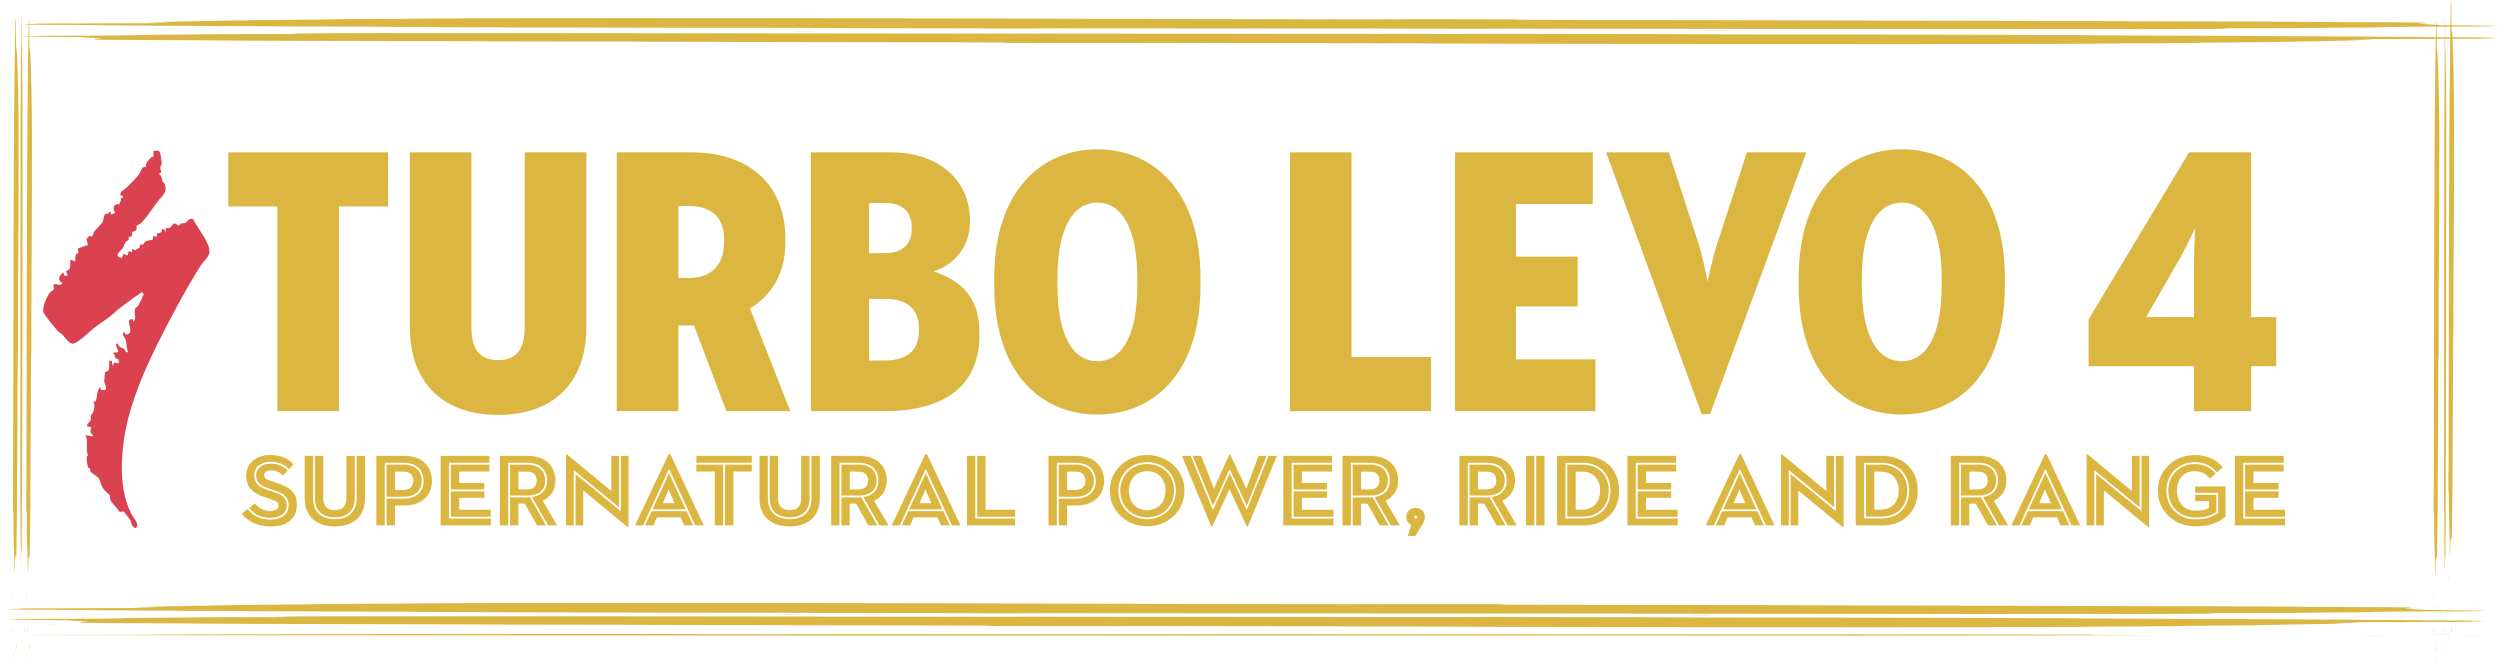 <?xml version="1.0" encoding="UTF-8"?><svg id="Layer_1" xmlns="http://www.w3.org/2000/svg" xmlns:xlink="http://www.w3.org/1999/xlink" viewBox="0 0 885.61 234.23"><defs><style>.cls-1{filter:url(#drop-shadow-1);}.cls-2{filter:url(#drop-shadow-2);}.cls-3{fill:#db4250;filter:url(#drop-shadow-3);}.cls-4,.cls-5{fill:#dbb742;}.cls-5{fill-rule:evenodd;}</style><filter id="drop-shadow-1" x="79" y="154.04" width="737" height="42" filterUnits="userSpaceOnUse"><feOffset dx="-5" dy="5"/><feGaussianBlur result="blur" stdDeviation="2"/><feFlood flood-color="#4257db" flood-opacity=".14"/><feComposite in2="blur" operator="in"/><feComposite in="SourceGraphic"/></filter><filter id="drop-shadow-2" x="59" y="31.04" width="769" height="137" filterUnits="userSpaceOnUse"><feOffset dx="-9" dy="8"/><feGaussianBlur result="blur-2" stdDeviation="7"/><feFlood flood-color="#4257db" flood-opacity=".29"/><feComposite in2="blur-2" operator="in"/><feComposite in="SourceGraphic"/></filter><filter id="drop-shadow-3" x="0" y="38.04" width="90" height="165" filterUnits="userSpaceOnUse"><feOffset dx="-3" dy="7"/><feGaussianBlur result="blur-3" stdDeviation="5"/><feFlood flood-color="#000" flood-opacity=".2"/><feComposite in2="blur-3" operator="in"/><feComposite in="SourceGraphic"/></filter></defs><g class="cls-1"><path class="cls-4" d="M90.62,176.92l2.14-1.59c1.52,1.99,3.95,3.73,7.93,3.73,4.46,0,6.56-2.07,6.56-5.18,0-2.46-1.34-3.95-4.75-5.07l-3.08-1.05c-2.14-.76-3.69-1.85-3.69-4.31,0-2.72,2.28-4.2,5.07-4.2,3.12,0,4.78,1.09,6.09,2.46l-1.67,1.74c-1.01-1.05-2.28-1.81-4.24-1.81-1.59,0-2.39.72-2.39,1.7s.54,1.41,1.74,1.81l3.26,1.09c4.93,1.63,6.59,3.99,6.59,7.46,0,4.53-2.83,7.79-9.35,7.79-5.54,0-8.69-2.54-10.22-4.56ZM93.26,174.92l2.14-1.59c1.2,1.49,2.68,2.68,5.14,2.68,1.96,0,3.12-.58,3.12-1.96,0-1.05-.8-1.56-2.43-2.1l-2.9-.98c-3.59-1.2-6.12-3.37-6.12-7.43,0-4.85,4.02-7.35,8.4-7.35s6.74,1.49,8.37,3.3l-1.63,1.7c-1.41-1.48-3.4-2.61-6.56-2.61s-5.72,1.7-5.72,4.85c0,2.68,1.63,4.09,4.17,4.93l3.08,1.05c2.86,1.01,4.24,2.21,4.24,4.46,0,2.75-1.85,4.53-5.87,4.53s-6.01-1.67-7.43-3.48Z"/><path class="cls-4" d="M112.93,171.59v-15.11h2.97v15.07c0,4.89,3.08,7.35,7.72,7.35s7.72-2.46,7.72-7.35v-15.07h2.97v15.11c0,6.63-4.53,9.89-10.69,9.89s-10.69-3.26-10.69-9.89ZM116.55,171.55v-15.07h2.97v15.03c0,2.68,1.3,4.2,4.09,4.2s4.09-1.52,4.09-4.2v-15.03h2.97v15.07c0,4.46-2.75,6.7-7.06,6.7s-7.06-2.25-7.06-6.7Z"/><path class="cls-4" d="M144.92,181.12h-2.97v-9.49h6.19c4.46,0,6.92-2.61,6.92-6.3s-2.46-6.38-6.92-6.38h-6.85v22.17h-2.97v-24.63h9.96c6.27,0,9.74,3.8,9.74,8.84s-3.48,8.73-9.74,8.73h-3.37v7.06ZM141.95,170.98v-11.38h6.19c4.02,0,6.27,2.35,6.27,5.72s-2.25,5.65-6.27,5.65h-6.19ZM147.96,168.55c2.25,0,3.44-1.2,3.44-3.22s-1.2-3.26-3.44-3.26h-3.04v6.48h3.04Z"/><path class="cls-4" d="M161.08,156.49h17.28v2.46h-14.31v19.74h14.82v2.43h-17.79v-24.63ZM176.58,168.4h-11.88v-8.8h13.66v2.43h-10.69v4.06h8.91v2.32ZM178.86,178.04h-14.16v-8.98h11.88v2.28h-8.91v4.24h11.19v2.46Z"/><path class="cls-4" d="M185.02,181.12h-2.97v-24.63h9.96c6.27,0,9.74,3.7,9.74,8.73,0,3.26-1.56,5.83-4.49,7.17l5.11,8.73h-3.22l-5.72-10.03c3.48-.51,5.36-2.68,5.36-5.87,0-3.73-2.46-6.27-6.92-6.27h-6.85v22.17ZM185.68,170.54v-10.94h6.19c4.02,0,6.27,2.25,6.27,5.62s-2.25,5.33-6.27,5.33h-6.19ZM188.65,181.12h-2.97v-9.93h6.19c.29,0,.47,0,.87-.04l5.69,9.96h-3.19l-4.35-7.72h-2.25v7.72ZM191.69,168.37c2.25,0,3.44-1.12,3.44-3.15s-1.2-3.15-3.44-3.15h-3.04v6.3h3.04Z"/><path class="cls-4" d="M208.25,181.12h-2.75v-24.96c0-.22.11-.4.51-.07l15.54,12.86v-12.46h2.75v18.22l-16.05-13.15v19.56ZM211.61,168.73v12.39h-2.72v-18.18l16.05,13.15v-19.6h2.72v25c0,.29-.11.4-.51.07l-15.54-12.82Z"/><path class="cls-4" d="M232.81,181.12h-2.86l11.81-25c.18-.36.62-.36.8,0l11.77,25h-3.04l-9.27-20.03-9.2,20.03ZM246.14,178.26h-8.44l-1.2,2.86h-2.97l2.28-5.04h12.42l2.32,5.04h-3.15l-1.27-2.86ZM242.01,162.64l5.9,12.79h-11.77l5.87-12.79ZM239.8,173.26h4.17l-2.1-4.89-2.06,4.89Z"/><path class="cls-4" d="M271.32,158.95h-19.63v-2.46h19.63v2.46ZM258.2,162.03h-6.52v-2.43h9.49v21.52h-2.97v-19.09ZM261.83,181.12v-21.52h9.49v2.43h-6.52v19.09h-2.97Z"/><path class="cls-4" d="M274.04,171.59v-15.11h2.97v15.07c0,4.89,3.08,7.35,7.72,7.35s7.72-2.46,7.72-7.35v-15.07h2.97v15.11c0,6.63-4.53,9.89-10.69,9.89s-10.69-3.26-10.69-9.89ZM277.66,171.55v-15.07h2.97v15.03c0,2.68,1.3,4.2,4.09,4.2s4.09-1.52,4.09-4.2v-15.03h2.97v15.07c0,4.46-2.75,6.7-7.06,6.7s-7.06-2.25-7.06-6.7Z"/><path class="cls-4" d="M302.4,181.12h-2.97v-24.63h9.96c6.27,0,9.74,3.7,9.74,8.73,0,3.26-1.56,5.83-4.49,7.17l5.11,8.73h-3.22l-5.72-10.03c3.48-.51,5.36-2.68,5.36-5.87,0-3.73-2.46-6.27-6.92-6.27h-6.85v22.17ZM303.05,170.54v-10.94h6.19c4.02,0,6.27,2.25,6.27,5.62s-2.25,5.33-6.27,5.33h-6.19ZM306.02,181.12h-2.97v-9.93h6.19c.29,0,.47,0,.87-.04l5.69,9.96h-3.19l-4.35-7.72h-2.25v7.72ZM309.07,168.37c2.25,0,3.44-1.12,3.44-3.15s-1.2-3.15-3.44-3.15h-3.04v6.3h3.04Z"/><path class="cls-4" d="M323.74,181.12h-2.86l11.81-25c.18-.36.62-.36.8,0l11.77,25h-3.04l-9.27-20.03-9.2,20.03ZM337.07,178.26h-8.44l-1.2,2.86h-2.97l2.28-5.04h12.42l2.32,5.04h-3.15l-1.27-2.86ZM332.94,162.64l5.9,12.79h-11.77l5.87-12.79ZM330.73,173.26h4.17l-2.1-4.89-2.06,4.89Z"/><path class="cls-4" d="M347.54,156.49h2.97v22.21h14.09v2.43h-17.06v-24.63ZM364.6,178.04h-13.44v-21.55h2.97v19.09h10.47v2.46Z"/><path class="cls-4" d="M383.01,181.12h-2.97v-9.49h6.19c4.46,0,6.92-2.61,6.92-6.3s-2.46-6.38-6.92-6.38h-6.85v22.17h-2.97v-24.63h9.96c6.27,0,9.74,3.8,9.74,8.84s-3.48,8.73-9.74,8.73h-3.37v7.06ZM380.04,170.98v-11.38h6.19c4.02,0,6.27,2.35,6.27,5.72s-2.25,5.65-6.27,5.65h-6.19ZM386.05,168.55c2.25,0,3.44-1.2,3.44-3.22s-1.2-3.26-3.44-3.26h-3.04v6.48h3.04Z"/><path class="cls-4" d="M398.15,168.8c0-7.43,6.12-12.61,13.22-12.61s13.22,5.18,13.22,12.61-6.12,12.64-13.22,12.64-13.22-5.22-13.22-12.64ZM421.55,168.8c0-5.83-4.38-10.07-10.18-10.07s-10.18,4.24-10.18,10.07,4.38,10.11,10.18,10.11,10.18-4.27,10.18-10.11ZM401.85,168.8c0-5.47,4.09-9.42,9.53-9.42s9.53,3.95,9.53,9.42-4.09,9.46-9.53,9.46-9.53-3.99-9.53-9.46ZM417.86,168.8c0-3.88-2.35-6.88-6.48-6.88s-6.48,3.01-6.48,6.88,2.35,6.92,6.48,6.92,6.48-3.04,6.48-6.92Z"/><path class="cls-4" d="M434.49,181.41c-.11.25-.33.25-.44,0l-10.36-24.92h3.12l7.86,19.2,5.94-13.08,6.05,13.08,7.72-19.2h2.93l-10.22,24.92c-.11.29-.29.29-.43,0l-6.12-13.11-6.05,13.11ZM427.46,156.49h3.04l4.53,11.56,5.47-12.03c.07-.18.22-.18.29,0l5.72,12.03,4.31-11.56h2.86l-7.03,17.71-6.05-13-5.9,13-7.25-17.71Z"/><path class="cls-4" d="M459.59,156.49h17.28v2.46h-14.31v19.74h14.82v2.43h-17.79v-24.63ZM475.1,168.4h-11.88v-8.8h13.66v2.43h-10.69v4.06h8.91v2.32ZM477.38,178.04h-14.16v-8.98h11.88v2.28h-8.91v4.24h11.19v2.46Z"/><path class="cls-4" d="M483.54,181.12h-2.97v-24.63h9.96c6.27,0,9.75,3.7,9.75,8.73,0,3.26-1.56,5.83-4.49,7.17l5.11,8.73h-3.22l-5.72-10.03c3.48-.51,5.36-2.68,5.36-5.87,0-3.73-2.46-6.27-6.92-6.27h-6.85v22.17ZM484.19,170.54v-10.94h6.19c4.02,0,6.27,2.25,6.27,5.62s-2.25,5.33-6.27,5.33h-6.19ZM487.16,181.12h-2.97v-9.93h6.19c.29,0,.47,0,.87-.04l5.69,9.96h-3.19l-4.35-7.72h-2.25v7.72ZM490.21,168.37c2.25,0,3.44-1.12,3.44-3.15s-1.2-3.15-3.44-3.15h-3.04v6.3h3.04Z"/><path class="cls-4" d="M504.91,180.94c-1.01-.4-1.74-1.56-1.74-2.9,0-1.88,1.52-3.12,3.22-3.12,1.81,0,3.37,1.23,3.37,3.12,0,1.16-.51,2.17-1.27,3.41l-2.1,3.41h-2.68l1.2-3.91ZM506.47,178.66c.25,0,.51-.22.51-.51s-.25-.51-.51-.51-.51.22-.51.51.25.51.51.51Z"/><path class="cls-4" d="M524.95,181.12h-2.97v-24.63h9.96c6.27,0,9.75,3.7,9.75,8.73,0,3.26-1.56,5.83-4.49,7.17l5.11,8.73h-3.22l-5.72-10.03c3.48-.51,5.36-2.68,5.36-5.87,0-3.73-2.46-6.27-6.92-6.27h-6.85v22.17ZM525.6,170.54v-10.94h6.19c4.02,0,6.27,2.25,6.27,5.62s-2.25,5.33-6.27,5.33h-6.19ZM528.57,181.12h-2.97v-9.93h6.19c.29,0,.47,0,.87-.04l5.69,9.96h-3.19l-4.35-7.72h-2.25v7.72ZM531.61,168.37c2.25,0,3.44-1.12,3.44-3.15s-1.2-3.15-3.44-3.15h-3.04v6.3h3.04Z"/><path class="cls-4" d="M545.56,156.49h2.97v24.63h-2.97v-24.63ZM549.18,181.12v-24.63h2.97v24.63h-2.97Z"/><path class="cls-4" d="M556.58,156.49h9.53c7.1,0,12.46,4.67,12.46,12.32s-5.36,12.32-12.46,12.32h-9.53v-24.63ZM559.54,178.66h6.19c5.72,0,9.78-3.77,9.78-9.85s-4.06-9.85-9.78-9.85h-6.19v19.71ZM560.2,159.6h5.54c5.36,0,9.13,3.55,9.13,9.2s-3.77,9.2-9.13,9.2h-5.54v-18.4ZM565.38,175.54c3.99,0,6.45-2.64,6.45-6.74s-2.46-6.74-6.45-6.74h-2.21v13.48h2.21Z"/><path class="cls-4" d="M581.5,156.49h17.28v2.46h-14.31v19.74h14.82v2.43h-17.79v-24.63ZM597,168.4h-11.88v-8.8h13.66v2.43h-10.69v4.06h8.91v2.32ZM599.29,178.04h-14.16v-8.98h11.88v2.28h-8.91v4.24h11.19v2.46Z"/><path class="cls-4" d="M612.11,181.12h-2.86l11.81-25c.18-.36.62-.36.8,0l11.77,25h-3.04l-9.27-20.03-9.2,20.03ZM625.44,178.26h-8.44l-1.2,2.86h-2.97l2.28-5.04h12.42l2.32,5.04h-3.15l-1.27-2.86ZM621.31,162.64l5.9,12.79h-11.77l5.87-12.79ZM619.1,173.26h4.17l-2.1-4.89-2.06,4.89Z"/><path class="cls-4" d="M638.67,181.12h-2.75v-24.96c0-.22.11-.4.51-.07l15.54,12.86v-12.46h2.75v18.22l-16.05-13.15v19.56ZM642.03,168.73v12.39h-2.72v-18.18l16.05,13.15v-19.6h2.72v25c0,.29-.11.4-.51.07l-15.54-12.82Z"/><path class="cls-4" d="M662.36,156.49h9.53c7.1,0,12.46,4.67,12.46,12.32s-5.36,12.32-12.46,12.32h-9.53v-24.63ZM665.33,178.66h6.19c5.72,0,9.78-3.77,9.78-9.85s-4.06-9.85-9.78-9.85h-6.19v19.71ZM665.98,159.6h5.54c5.36,0,9.13,3.55,9.13,9.2s-3.77,9.2-9.13,9.2h-5.54v-18.4ZM671.16,175.54c3.99,0,6.45-2.64,6.45-6.74s-2.46-6.74-6.45-6.74h-2.21v13.48h2.21Z"/><path class="cls-4" d="M699.02,181.12h-2.97v-24.63h9.96c6.27,0,9.75,3.7,9.75,8.73,0,3.26-1.56,5.83-4.49,7.17l5.11,8.73h-3.22l-5.72-10.03c3.48-.51,5.36-2.68,5.36-5.87,0-3.73-2.46-6.27-6.92-6.27h-6.85v22.17ZM699.67,170.54v-10.94h6.19c4.02,0,6.27,2.25,6.27,5.62s-2.25,5.33-6.27,5.33h-6.19ZM702.64,181.12h-2.97v-9.93h6.19c.29,0,.47,0,.87-.04l5.69,9.96h-3.19l-4.35-7.72h-2.25v7.72ZM705.69,168.37c2.25,0,3.44-1.12,3.44-3.15s-1.2-3.15-3.44-3.15h-3.04v6.3h3.04Z"/><path class="cls-4" d="M720.36,181.12h-2.86l11.81-25c.18-.36.62-.36.8,0l11.77,25h-3.04l-9.27-20.03-9.2,20.03ZM733.69,178.26h-8.44l-1.2,2.86h-2.97l2.28-5.04h12.42l2.32,5.04h-3.15l-1.27-2.86ZM729.56,162.64l5.9,12.79h-11.77l5.87-12.79ZM727.35,173.26h4.17l-2.1-4.89-2.06,4.89Z"/><path class="cls-4" d="M746.91,181.12h-2.75v-24.96c0-.22.11-.4.51-.07l15.54,12.86v-12.46h2.75v18.22l-16.05-13.15v19.56ZM750.28,168.73v12.39h-2.72v-18.18l16.05,13.15v-19.6h2.72v25c0,.29-.11.4-.51.07l-15.54-12.82Z"/><path class="cls-4" d="M782.63,169.6v-2.28h10.76v10.72c-2.28,1.88-5.25,3.41-10.72,3.41-7.25,0-13.26-5.22-13.26-12.64s6.01-12.61,13.11-12.61c4.35,0,7.75,1.63,9.89,4.38l-2.06,1.77c-1.78-2.21-4.46-3.62-7.9-3.62-5.72,0-10,4.24-10,10.07s4.27,10.18,10.25,10.18c4.02,0,6.27-1.05,8.08-2.35v-7.03h-8.15ZM787.52,172.53h-4.89v-2.28h7.5v6.09c-1.56,1.09-3.69,1.99-7.43,1.99-5.62,0-9.6-4.06-9.6-9.53s3.98-9.42,9.35-9.42c3.22,0,5.8,1.3,7.43,3.41l-2.06,1.77c-1.23-1.59-2.97-2.64-5.43-2.64-4.02,0-6.23,3.01-6.23,6.88s2.25,7.1,6.59,7.1c2.39,0,3.73-.47,4.78-.98v-2.39Z"/><path class="cls-4" d="M796.69,156.49h17.28v2.46h-14.31v19.74h14.82v2.43h-17.79v-24.63ZM812.2,168.4h-11.88v-8.8h13.66v2.43h-10.69v4.06h8.91v2.32ZM814.48,178.04h-14.16v-8.98h11.88v2.28h-8.91v4.24h11.19v2.46Z"/></g><g class="cls-2"><path class="cls-4" d="M107.25,65.11h-17.39v-19.14h56.61v19.14h-17.39v72.52h-21.84v-72.52Z"/><path class="cls-4" d="M154.16,107.71v-61.74h21.84v61.74c0,7.41,2.43,11.86,9.44,11.86s9.44-4.45,9.44-11.86v-61.74h21.84v61.74c0,20.89-12.67,31.27-31.27,31.27s-31.27-10.38-31.27-31.27Z"/><path class="cls-4" d="M227.49,45.97h26.55c19.14,0,33.16,10.38,33.16,30.6v1.35c0,11.32-5.12,18.87-12.54,23.32l14.29,36.39h-22.65l-11.46-30.33h-5.53v30.33h-21.84V45.97ZM249.33,90.46h3.77c7.28,0,12.4-4.04,12.4-12.67v-.94c0-8.49-5.12-11.86-12.4-11.86h-3.77v25.48Z"/><path class="cls-4" d="M296.23,45.97h28.58c15.64,0,27.77,9.03,27.77,23.99v1.08c0,8.49-5.8,14.83-12.81,17.12,8.76,2.97,16.18,8.36,16.18,21.43v1.35c0,17.25-11.86,26.69-33.29,26.69h-26.42V45.97ZM322.52,81.69c5.93,0,9.44-2.97,9.44-8.49v-.81c0-5.53-3.64-8.49-9.17-8.49h-5.93v17.79h5.66ZM322.52,119.71c7.55,0,12-3.5,12-10.38v-1.08c0-6.87-4.31-10.38-12-10.38h-5.66v21.84h5.66Z"/><path class="cls-4" d="M361.2,93.15v-2.7c0-31.27,17.12-45.56,36.53-45.56s36.53,14.29,36.53,45.56v2.7c0,31.68-17.12,45.7-36.53,45.7s-36.53-14.02-36.53-45.7ZM411.89,92.88v-2.16c0-18.87-6.07-26.96-14.15-26.96s-14.15,8.09-14.15,26.96v2.16c0,19.14,6.07,27.09,14.15,27.09s14.15-7.95,14.15-27.09Z"/><path class="cls-4" d="M465.94,45.97h21.84v72.52h28.17v19.14h-50.01V45.97Z"/><path class="cls-4" d="M524.44,45.97h48.8v18.33h-27.23v18.6h21.84v17.66h-21.84v18.74h28.17v18.33h-49.74V45.97Z"/><path class="cls-4" d="M577.95,45.97h22.24l10.25,31.54c1.62,4.85,3.23,13.08,3.5,14.29.14-.81,1.89-9.3,3.64-14.29l10.25-31.54h21.03l-34.1,92.74h-2.97l-33.83-92.74Z"/><path class="cls-4" d="M646.16,93.15v-2.7c0-31.27,17.12-45.56,36.53-45.56s36.53,14.29,36.53,45.56v2.7c0,31.68-17.12,45.7-36.53,45.7s-36.53-14.02-36.53-45.7ZM696.84,92.88v-2.16c0-18.87-6.07-26.96-14.15-26.96s-14.15,8.09-14.15,26.96v2.16c0,19.14,6.07,27.09,14.15,27.09s14.15-7.95,14.15-27.09Z"/><path class="cls-4" d="M786.21,121.73h-37.34v-16.58l35.59-59.18h21.97v58.37h8.9v17.39h-8.9v15.91h-20.22v-15.91ZM769.23,104.34h16.98v-19.41c0-5.12.41-11.86.41-12.13-.13.27-3.24,6.87-5.12,10.24l-12.27,21.3Z"/></g><path class="cls-5" d="M868.14,7.5c-.1,0-2.35.03.7.04.79-.01,2.33-.02,2.78-.03-1.26,0-2.36-.03-3.48-.01ZM751.63,10.81c.34-.02-.59-.02-2.78-.02v.02h2.78ZM610.71,10.82c-1.92,0-3.35-.02-6.28-.02-1.39.04,2.48.06,4.88.09,2.23-.01.68-.05,1.39-.06ZM491.41,11.52c-.13-.01-1.23-.02-3.5-.02.88.02-2.25,0-1.4.02,1.54.01,2.39,0,4.91,0ZM456.53,11.49c-2.48,0-3.64,0-3.5.03,2.46,0,2.2-.02,3.5-.03ZM755.82,10.35c.93,0,.64,0,1.39-.01,17.43-.01,31.6-.1,32.79-.24-3.43-.01-3.73-.07,0-.07.99-.02-2.37-.01-2.09-.03,5.47-.02,10.76.01,14.65,0-2.01,0,1.11,0,1.39-.01,19.46-.02,18.95-.19,34.86-.24.05-.03,3.73-.08,6.3-.11-4.02-.04,4.15-.09,5.57-.12,1.04,0,1.76,0,2.79.01.6-.02-3.05,0-2.07-.03,3.36-.07,17.15-.1,25.79-.11,2.27-.03,3.58-.07,6.29-.1-2.66-.03,2.58-.07,2.09-.12-7.44-.06-10.51-.16-16.04-.22.82,0,1.98,0,2.07,0-4.47-.01-11.51-.06-6.96-.08-9.24-.03.23-.1-.71-.16-.65-.04-5.59-.07-4.87-.11,1.77-.11-6.41-.26.69-.36-.5-.08-.82-.17-1.4-.24-2.15-.02-6.31-.04-5.57-.07-12.22-.03-19.98-.11-30.69-.13-2.8-.11-19.25-.12-27.92-.19-13.1-.01-18.23-.06-30.68-.07-12.45-.05-32-.06-44.66-.1.65-.03-2.35-.03-2.79-.05-15.15-.05-37.37-.05-53.72-.09-.9-.02-3.87-.02-4.17-.04-30.44-.11-69.2-.14-105.35-.2-1.29-.01-3.72-.01-4.91-.03-17.34.03-6.29-.14-13.25-.19-13.01-.01-27.88.01-39.07-.01.03,0-.55.01-1.39.02,1.1-.04-8.82,0-11.84,0-2.91,0-7.11-.02-11.17-.02-2.13,0-3.8.01-5.59.01-4.25,0-11.57-.05-16.74-.05-.59,0-1.76.01-3.49.01-6.41-.02-13.4-.04-18.87-.03.79,0,1.71,0,.74.01-6.88-.01-12.03-.04-19.56-.05.43-.03-2.48-.03-4.87-.04-1.48,0-3.91,0-4.9.02-2.17-.01-5.44-.02-9.76-.02-1.64-.02-4.36-.02-5.59-.04-13.6-.01-19.02-.08-31.4-.09.87,0,2.41.02.7.02,0-.02-1.81-.02-2.09-.03-9.09.01-17.03-.05-20.24-.03-15.76-.06-33.62-.02-50.22-.08-4.01.01-6.52,0-11.15,0-1.1,0-.56.01-2.09.01-5.36,0-11.69-.04-13.95-.01.83,0,1.97,0,2.08,0-3.95-.01-8.75,0-11.15.01-8.48,0-15.43-.01-23.04-.03-1.65.02-2.94,0-5.59.02-5.46-.03-14.92,0-18.13.01-2.2,0-5.06,0-7.67,0-5.79,0-18.7.04-22.32.05-5.06.02-9.12.09-11.86.06-2.76.05-12,.07-11.87.12-8.04,0-7.22.06-15.33.06,1.36.03-5.23.04-8.37.06.71.06-7.39.09-7.67.16-1.83-.01-2.8.02-4.9.03-1.09.06-10.78.09-16.74.13.13.03-2.13.04-1.39.07-4.9.06-9.39.11-9.77.19-3.33.02-3.72.07-6.98.07,2.06.05-5.36.12-8.38.17.67.05-4.76.09-2.79.12-.94,0-1.52,0-2.09,0-3.48.1,7.89.22-4.18.27,1.18.02-2.06.08-2.09.1,2.58.02.55.07,4.19.1-6.4.05-18.68.1-27.2.1-1.16,0-.4.01-1.4.02-.4-.02-11.43-.02-9.78.01-.1-.02,1.12,0,1.39,0-1.64,0-2.05,0-4.18,0-.93.02-.64.04-1.39.06.1,0-.54-.01-.68-.01-2.52.04.45.08-.71.12,0,0-1.9,0-2.09,0-1.56.03.83.08-2.78.1.81,0,1.57,0,2.09.01,0,.06-2.37.11,3.5.14-.82,0-.76,0-.71.02,9.31.01,13.37.1,19.54.1-4.1.03,5.72.04,4.87.09,5.35,0,6.63.04,8.37.07,2.04,0,4.03-.02,4.9-.01-1.02.01.71.02-1.39.03,1.62,0,2.68,0,3.48,0-1.26.01.32.02-.7.03,7.44,0,6.26.07,13.95.06,1.31.03,5.72.04,7.69.07,9.91.01,16.22.06,21.63.11,14.46.03,25.79.1,36.97.14-.16,0-1.09.01.7.01,5.63.02,15.09.04,19.52.08-.26.04,3,.05,4.88.07,6.74,0,9.79.04,16.05.05,3.77.06,14.45.05,23,.07,11.15.03,21.54.07,34.9.08,2.68.02,8.27.01,11.16.03,9.02,0,21.24-.02,30.68,0,3.15,0,5.9.05,9.8.02,15.04.05,27.97.17,48.11.14,7.85.03,15.22.04,22.34.04-1.22.01-5.11,0-5.58.02,9.35.03,22.34.03,28.59-.03,24.7,0,47.73.04,71.17.05,13.95,0,26.53,0,39.74.02,4.85,0,8.52.03,13.28.04-.12,0,.94-.01,1.4-.01,1.8,0,4.09.02,6.28.02,4.99,0,13.47.01,16.74.01,8.35,0,16.97-.07,22.31,0,2.21,0,2.33-.01,4.88-.01,65.68.04,131.47.2,204.42.15ZM345.6,6.6c2.88,0,2.32.02,4.87.03-1.85.01-4.13-.01-4.87-.03ZM126.54,6.82c-.46-.02,7-.01,7.66.01-3.91,0-4.26-.02-7.66-.01Z"/><path class="cls-5" d="M24.71,14.56c.1,0,2.35-.03-.7-.04-.79.01-2.33.02-2.78.03,1.26,0,2.36.03,3.48.01ZM141.22,11.25c-.34.02.59.02,2.78.02v-.02h-2.78ZM282.14,11.24c1.92,0,3.35.02,6.28.02,1.39-.04-2.48-.06-4.88-.09-2.23.01-.68.05-1.39.06ZM401.44,10.53c.13.01,1.23.02,3.5.02-.88-.02,2.25,0,1.4-.02-1.54-.01-2.39,0-4.91,0ZM436.32,10.57c2.48,0,3.64,0,3.5-.03-2.46,0-2.2.02-3.5.03ZM137.03,11.71c-.93,0-.64,0-1.39.01-17.43.01-31.6.1-32.79.24,3.43.01,3.73.07,0,.07-.99.02,2.37.01,2.09.03-5.47.02-10.76-.01-14.65,0,2.01,0-1.11,0-1.39.01-19.46.02-18.95.19-34.86.24-.05.03-3.73.08-6.3.11,4.02.04-4.15.09-5.57.12-1.04,0-1.76,0-2.79-.01-.6.02,3.05,0,2.07.03-3.36.07-17.15.1-25.79.11-2.27.03-3.58.07-6.29.1,2.66.03-2.58.07-2.09.12,7.44.06,10.51.16,16.04.22-.82,0-1.98,0-2.07,0,4.47.01,11.51.06,6.96.08,9.24.03-.23.1.71.16.65.04,5.59.07,4.87.11-1.77.11,6.41.26-.69.36.5.08.82.17,1.4.24,2.15.02,6.31.04,5.57.07,12.22.03,19.98.11,30.69.13,2.8.11,19.25.12,27.92.19,13.1.01,18.23.06,30.68.07,12.45.05,32,.06,44.66.1-.65.03,2.35.03,2.79.05,15.15.05,37.37.05,53.72.09.9.02,3.87.02,4.17.04,30.44.11,69.2.14,105.35.2,1.29.01,3.72.01,4.91.03,17.34-.03,6.29.14,13.25.19,13.01.01,27.88-.01,39.07.01-.03,0,.55-.01,1.39-.02-1.1.04,8.82,0,11.84,0,2.91,0,7.11.02,11.17.02,2.13,0,3.8-.01,5.59-.01,4.25,0,11.57.05,16.74.05.59,0,1.76-.01,3.49-.01,6.41.02,13.4.04,18.87.03-.79,0-1.71,0-.74-.01,6.88.01,12.03.04,19.56.05-.43.03,2.48.03,4.87.04,1.48,0,3.91,0,4.9-.02,2.17.01,5.44.02,9.76.02,1.64.02,4.36.02,5.59.04,13.6.01,19.02.08,31.4.09-.87,0-2.41-.02-.7-.02,0,.02,1.81.02,2.09.03,9.09-.01,17.03.05,20.24.03,15.76.06,33.62.02,50.22.08,4.01-.01,6.52,0,11.15,0,1.1,0,.56-.01,2.09-.01,5.36,0,11.69.04,13.95.01-.83,0-1.97,0-2.08,0,3.95.01,8.75,0,11.15-.01,8.48,0,15.43.01,23.04.03,1.65-.02,2.94,0,5.59-.02,5.46.03,14.92,0,18.13-.01,2.2,0,5.06,0,7.67,0,5.79,0,18.7-.04,22.32-.05,5.06-.02,9.12-.09,11.86-.06,2.76-.05,12-.07,11.87-.12,8.04,0,7.22-.06,15.33-.06-1.36-.03,5.23-.04,8.37-.06-.71-.06,7.39-.09,7.67-.16,1.83.01,2.8-.02,4.9-.03,1.09-.06,10.78-.09,16.74-.13-.13-.03,2.13-.04,1.39-.07,4.9-.06,9.39-.11,9.77-.19,3.33-.02,3.72-.07,6.98-.07-2.06-.05,5.36-.12,8.38-.17-.67-.05,4.76-.09,2.79-.12.94,0,1.52,0,2.09,0,3.48-.1-7.89-.22,4.18-.27-1.18-.02,2.06-.08,2.09-.1-2.58-.02-.55-.07-4.19-.1,6.4-.05,18.68-.1,27.2-.1,1.16,0,.4-.01,1.4-.02.4.02,11.43.02,9.78-.01.1.02-1.12,0-1.39,0,1.64,0,2.05,0,4.18,0,.93-.02.64-.04,1.39-.06-.1,0,.54.01.68.01,2.52-.04-.45-.08.71-.12,0,0,1.9,0,2.09,0,1.56-.03-.83-.08,2.78-.1-.81,0-1.57,0-2.09-.01,0-.06,2.37-.11-3.5-.14.82,0,.76,0,.71-.02-9.31-.01-13.37-.1-19.54-.1,4.1-.03-5.72-.04-4.87-.09-5.35,0-6.63-.04-8.37-.07-2.04,0-4.03.02-4.9.01,1.02-.01-.71-.02,1.39-.03-1.62,0-2.68,0-3.48,0,1.26-.01-.32-.02.7-.03-7.44,0-6.26-.07-13.95-.06-1.31-.03-5.72-.04-7.69-.07-9.91-.01-16.22-.06-21.63-.11-14.46-.03-25.79-.1-36.97-.14.16,0,1.09-.01-.7-.01-5.63-.02-15.09-.04-19.52-.08.26-.04-3-.05-4.88-.07-6.74,0-9.79-.04-16.05-.05-3.77-.06-14.45-.05-23-.07-11.15-.03-21.54-.07-34.9-.08-2.68-.02-8.27-.01-11.16-.03-9.02,0-21.24.02-30.68,0-3.15,0-5.9-.05-9.8-.02-15.04-.05-27.97-.17-48.11-.14-7.85-.03-15.22-.04-22.34-.04,1.22-.01,5.11,0,5.58-.02-9.35-.03-22.34-.03-28.59.03-24.7,0-47.73-.04-71.17-.05-13.95,0-26.53,0-39.74-.02-4.85,0-8.52-.03-13.28-.04.12,0-.94.01-1.4.01-1.8,0-4.09-.02-6.28-.02-4.99,0-13.47-.01-16.74-.01-8.35,0-16.97.07-22.31,0-2.21,0-2.33.01-4.88.01-65.68-.04-131.47-.2-204.42-.15ZM547.25,15.46c-2.88,0-2.32-.02-4.87-.03,1.85-.01,4.13.01,4.87.03ZM766.31,15.23c.46.02-7,.01-7.66-.01,3.91,0,4.26.02,7.66.01Z"/><path class="cls-5" d="M863.14,214.68c-.1,0-2.35.03.7.04.79-.01,2.33-.02,2.78-.03-1.26,0-2.36-.03-3.48-.01ZM746.63,217.99c.34-.02-.59-.02-2.78-.02v.02h2.78ZM605.71,218c-1.92,0-3.35-.02-6.28-.02-1.39.04,2.48.06,4.88.09,2.23-.01.68-.05,1.39-.06ZM486.41,218.7c-.13-.01-1.23-.02-3.5-.02.88.02-2.25,0-1.4.02,1.54.01,2.39,0,4.91,0ZM451.53,218.67c-2.48,0-3.64,0-3.5.03,2.46,0,2.2-.02,3.5-.03ZM750.82,217.53c.93,0,.64,0,1.39-.01,17.43-.01,31.6-.1,32.79-.24-3.43-.01-3.73-.07,0-.07.99-.02-2.37-.01-2.09-.03,5.47-.02,10.76.01,14.65,0-2.01,0,1.11,0,1.39-.01,19.46-.02,18.95-.19,34.86-.24.05-.03,3.73-.08,6.3-.11-4.02-.04,4.15-.09,5.57-.12,1.04,0,1.76,0,2.79.01.6-.02-3.05,0-2.07-.03,3.36-.07,17.15-.1,25.79-.11,2.27-.03,3.58-.07,6.29-.1-2.66-.03,2.58-.07,2.09-.12-7.44-.06-10.51-.16-16.04-.22.82,0,1.98,0,2.07,0-4.47-.01-11.51-.06-6.96-.08-9.24-.03.23-.1-.71-.16-.65-.04-5.59-.07-4.87-.11,1.77-.11-6.41-.26.69-.36-.5-.08-.82-.17-1.4-.24-2.15-.02-6.31-.04-5.57-.07-12.22-.03-19.98-.11-30.69-.13-2.8-.11-19.25-.12-27.92-.19-13.1-.01-18.23-.06-30.68-.07-12.45-.05-32-.06-44.66-.1.65-.03-2.35-.03-2.79-.05-15.15-.05-37.37-.05-53.72-.09-.9-.02-3.87-.02-4.17-.04-30.44-.11-69.2-.14-105.35-.2-1.29-.01-3.72-.01-4.91-.03-17.34.03-6.29-.14-13.25-.19-13.01-.01-27.88.01-39.07-.01.03,0-.55.01-1.39.02,1.1-.04-8.82,0-11.84,0-2.91,0-7.11-.02-11.17-.02-2.13,0-3.8.01-5.59.01-4.25,0-11.57-.05-16.74-.05-.59,0-1.76.01-3.49.01-6.41-.02-13.4-.04-18.87-.03.79,0,1.71,0,.74.01-6.88-.01-12.03-.04-19.56-.05.43-.03-2.48-.03-4.87-.04-1.48,0-3.91,0-4.9.02-2.17-.01-5.44-.02-9.76-.02-1.64-.02-4.36-.02-5.59-.04-13.6-.01-19.02-.08-31.4-.09.87,0,2.41.02.7.02,0-.02-1.81-.02-2.09-.03-9.09.01-17.03-.05-20.24-.03-15.76-.06-33.62-.02-50.22-.08-4.01.01-6.52,0-11.15,0-1.1,0-.56.01-2.09.01-5.36,0-11.69-.04-13.95-.01.83,0,1.97,0,2.08,0-3.95-.01-8.75,0-11.15.01-8.48,0-15.43-.01-23.04-.03-1.65.02-2.94,0-5.59.02-5.46-.03-14.92,0-18.13.01-2.2,0-5.06,0-7.67,0-5.79,0-18.7.04-22.32.05-5.06.02-9.12.09-11.86.06-2.76.05-12,.07-11.87.12-8.04,0-7.22.06-15.33.06,1.36.03-5.23.04-8.37.06.71.06-7.39.09-7.67.16-1.83-.01-2.8.02-4.9.03-1.09.06-10.78.09-16.74.13.13.03-2.13.04-1.39.07-4.9.06-9.39.11-9.77.19-3.33.02-3.72.07-6.98.07,2.06.05-5.36.12-8.38.17.67.05-4.76.09-2.79.12-.94,0-1.52,0-2.09,0-3.48.1,7.89.22-4.18.27,1.18.02-2.06.08-2.09.1,2.58.02.55.07,4.19.1-6.4.05-18.68.1-27.2.1-1.16,0-.4.01-1.4.02-.4-.02-11.43-.02-9.78.01-.1-.02,1.12,0,1.39,0-1.64,0-2.05,0-4.18,0-.93.02-.64.04-1.39.06.1,0-.54-.01-.68-.01-2.52.04.45.08-.71.12,0,0-1.9,0-2.09,0-1.56.03.83.08-2.78.1.81,0,1.57,0,2.09.01,0,.06-2.37.11,3.5.14-.82,0-.76,0-.71.02,9.31.01,13.37.1,19.54.1-4.1.03,5.72.04,4.87.09,5.35,0,6.63.04,8.37.07,2.04,0,4.03-.02,4.9-.01-1.02.01.71.02-1.39.03,1.62,0,2.68,0,3.48,0-1.26.01.32.02-.7.03,7.44,0,6.26.07,13.95.06,1.31.03,5.72.04,7.69.07,9.91.01,16.22.06,21.63.11,14.46.03,25.79.1,36.97.14-.16,0-1.09.01.7.01,5.63.02,15.09.04,19.52.08-.26.04,3,.05,4.88.07,6.74,0,9.79.04,16.05.05,3.77.06,14.45.05,23,.07,11.15.03,21.54.07,34.9.08,2.68.02,8.27.01,11.16.03,9.02,0,21.24-.02,30.68,0,3.15,0,5.9.05,9.8.02,15.04.05,27.97.17,48.11.14,7.85.03,15.22.04,22.34.04-1.22.01-5.11,0-5.58.02,9.35.03,22.34.03,28.59-.03,24.7,0,47.73.04,71.17.05,13.95,0,26.53,0,39.74.02,4.85,0,8.52.03,13.28.04-.12,0,.94-.01,1.4-.01,1.8,0,4.09.02,6.28.02,4.99,0,13.47.01,16.74.01,8.35,0,16.97-.07,22.31,0,2.21,0,2.33-.01,4.88-.01,65.68.04,131.47.2,204.42.15ZM340.6,213.78c2.88,0,2.32.02,4.87.03-1.85.01-4.13-.01-4.87-.03ZM121.54,214c-.46-.02,7-.01,7.66.01-3.91,0-4.26-.02-7.66-.01Z"/><path class="cls-5" d="M19.71,221.12c.1,0,2.35-.03-.7-.04-.79.01-2.33.02-2.78.03,1.26,0,2.36.03,3.48.01ZM136.22,217.82c-.34.02.59.02,2.78.02v-.02h-2.78ZM277.14,217.81c1.92,0,3.35.02,6.28.02,1.39-.04-2.48-.06-4.88-.09-2.23.01-.68.05-1.39.06ZM396.44,217.1c.13.01,1.23.02,3.5.02-.88-.02,2.25,0,1.4-.02-1.54-.01-2.39,0-4.91,0ZM431.32,217.14c2.48,0,3.64,0,3.5-.03-2.46,0-2.2.02-3.5.03ZM132.03,218.28c-.93,0-.64,0-1.39.01-17.43.01-31.6.1-32.79.24,3.43.01,3.73.07,0,.07-.99.02,2.37.01,2.09.03-5.47.02-10.76-.01-14.65,0,2.01,0-1.11,0-1.39.01-19.46.02-18.95.19-34.86.24-.05.03-3.73.08-6.3.11,4.02.04-4.15.09-5.57.12-1.04,0-1.76,0-2.79-.01-.6.02,3.05,0,2.07.03-3.36.07-17.15.1-25.79.11-2.27.03-3.58.07-6.29.1,2.66.03-2.58.07-2.09.12,7.44.06,10.51.16,16.04.22-.82,0-1.98,0-2.07,0,4.47.01,11.51.06,6.96.08,9.24.03-.23.1.71.16.65.04,5.59.07,4.87.11-1.77.11,6.41.26-.69.36.5.08.82.17,1.4.24,2.15.02,6.31.04,5.57.07,12.22.03,19.98.11,30.69.13,2.8.11,19.25.12,27.92.19,13.1.01,18.23.06,30.68.07,12.45.05,32,.06,44.66.1-.65.03,2.35.03,2.79.05,15.15.05,37.37.05,53.72.09.9.02,3.87.02,4.17.04,30.44.11,69.2.14,105.35.2,1.29.01,3.72.01,4.91.03,17.34-.03,6.29.14,13.25.19,13.01.01,27.88-.01,39.07.01-.03,0,.55-.01,1.39-.02-1.1.04,8.82,0,11.84,0,2.91,0,7.11.02,11.17.02,2.13,0,3.8-.01,5.59-.01,4.25,0,11.57.05,16.74.05.59,0,1.76-.01,3.49-.01,6.41.02,13.4.04,18.87.03-.79,0-1.71,0-.74-.01,6.88.01,12.03.04,19.56.05-.43.03,2.48.03,4.87.04,1.48,0,3.91,0,4.9-.02,2.17.01,5.44.02,9.76.02,1.64.02,4.36.02,5.59.04,13.6.01,19.02.08,31.4.09-.87,0-2.41-.02-.7-.02,0,.02,1.81.02,2.09.03,9.09-.01,17.03.05,20.24.03,15.76.06,33.62.02,50.22.08,4.01-.01,6.52,0,11.15,0,1.1,0,.56-.01,2.09-.01,5.36,0,11.69.04,13.95.01-.83,0-1.97,0-2.08,0,3.95.01,8.75,0,11.15-.01,8.48,0,15.43.01,23.04.03,1.65-.02,2.94,0,5.59-.02,5.46.03,14.92,0,18.13-.01,2.2,0,5.06,0,7.67,0,5.79,0,18.7-.04,22.32-.05,5.06-.02,9.12-.09,11.86-.06,2.76-.05,12-.07,11.87-.12,8.04,0,7.22-.06,15.33-.06-1.36-.03,5.23-.04,8.37-.06-.71-.06,7.39-.09,7.67-.16,1.83.01,2.8-.02,4.9-.03,1.09-.06,10.78-.09,16.74-.13-.13-.03,2.13-.04,1.39-.07,4.9-.06,9.39-.11,9.77-.19,3.33-.02,3.72-.07,6.98-.07-2.06-.05,5.36-.12,8.38-.17-.67-.05,4.76-.09,2.79-.12.94,0,1.52,0,2.09,0,3.48-.1-7.89-.22,4.18-.27-1.18-.02,2.06-.08,2.09-.1-2.58-.02-.55-.07-4.19-.1,6.4-.05,18.68-.1,27.2-.1,1.16,0,.4-.01,1.4-.02.4.02,11.43.02,9.78-.01.1.02-1.12,0-1.39,0,1.64,0,2.05,0,4.18,0,.93-.02.64-.04,1.39-.06-.1,0,.54.01.68.01,2.52-.04-.45-.08.71-.12,0,0,1.9,0,2.09,0,1.56-.03-.83-.08,2.78-.1-.81,0-1.57,0-2.09-.01,0-.06,2.37-.11-3.5-.14.82,0,.76,0,.71-.02-9.31-.01-13.37-.1-19.54-.1,4.1-.03-5.72-.04-4.87-.09-5.35,0-6.63-.04-8.37-.07-2.04,0-4.03.02-4.9.01,1.02-.01-.71-.02,1.39-.03-1.62,0-2.68,0-3.48,0,1.26-.01-.32-.02.7-.03-7.44,0-6.26-.07-13.95-.06-1.31-.03-5.72-.04-7.69-.07-9.91-.01-16.22-.06-21.63-.11-14.46-.03-25.79-.1-36.97-.14.16,0,1.09-.01-.7-.01-5.63-.02-15.09-.04-19.52-.08.26-.04-3-.05-4.88-.07-6.74,0-9.79-.04-16.05-.05-3.77-.06-14.45-.05-23-.07-11.15-.03-21.54-.07-34.9-.08-2.68-.02-8.27-.01-11.16-.03-9.02,0-21.24.02-30.68,0-3.15,0-5.9-.05-9.8-.02-15.04-.05-27.97-.17-48.11-.14-7.85-.03-15.22-.04-22.34-.04,1.22-.01,5.11,0,5.58-.02-9.35-.03-22.34-.03-28.59.03-24.7,0-47.73-.04-71.17-.05-13.95,0-26.53,0-39.74-.02-4.85,0-8.52-.03-13.28-.04.12,0-.94.01-1.4.01-1.8,0-4.09-.02-6.28-.02-4.99,0-13.47-.01-16.74-.01-8.35,0-16.97.07-22.31,0-2.21,0-2.33.01-4.88.01-65.68-.04-131.47-.2-204.42-.15ZM542.25,222.03c-2.88,0-2.32-.02-4.87-.03,1.85-.01,4.13.01,4.87.03ZM761.31,221.8c.46.02-7,.01-7.66-.01,3.91,0,4.26.02,7.66.01Z"/><path class="cls-5" d="M865.87,231.09c0,.44,0,.79,0,1.41,0,.27,0,.59,0,1.09,0,.36.01-.07.02-.94,0-.78,0-1.23,0-1.88,0,.24,0,.33,0,.31ZM866.21,232.34c0-.37,0-.85,0-.94,0,.48-.01.78,0,1.4,0-.34.01.23.02-.47,0-.47,0,.43,0,0ZM866.19,232.81h0v-.31c0,.07,0-.22,0,.31ZM866.23,230.46c0,.12,0-.16,0-.16,0-.61,0-.28,0,.16ZM865.5,228.9c0,.13,0,.31,0,.31,0-.6,0-.6,0-.78,0,.61,0,.96,0,1.72,0-.09,0,.64,0,.16,0-.01,0-.02,0-.16,0-.43,0-.31,0-.62,0,.24,0-.65,0-.63ZM866.1,223.9c0,1.03,0,1.3,0,.78,0-.73,0-.89,0-.78ZM866.01,223.74c0,.32.03.7.04-.62-.01-1.56-.03-.01-.04.62ZM865.76,218.9c0,.35.01.14.01-.47,0-.28,0-.16-.01.47ZM865.72,210.15c0-.37-.01-.03-.01.62,0,.33.01-.02.01-.62ZM865.79,207.18c0,.25,0,1.15,0,1.4,0-.2,0,.12.01-.31,0-.58,0-1.13-.01-1.09ZM866.42,199.36s0-.53,0,.16c0,.18,0,.52,0,.62,0-.28,0-.53,0-.78ZM865.68,173.26c0,.08,0-.13,0-.62h0v.62ZM865.68,141.69c0-.43,0-.75,0-1.41,0-.31-.01.56-.02,1.09,0,.5.01.15.01.31ZM865.52,114.96s0-.28,0-.78c0,.2,0-.5,0-.31,0,.34,0,.54,0,1.1ZM865.53,107.14c0-.56,0-.82,0-.78,0,.55,0,.49,0,.78ZM865.74,211.87c0-.28.02-1.11.04-.47,0-.54,0-.59,0-1.56,0-.03,0-.17,0-.31-.02.39-.03,1.56-.04,2.03,0,.03,0,.26,0,.31ZM865.78,174.2c0,.21,0,.14,0,.31,0,3.9.02,7.08.05,7.35,0-.77.02-.84.02,0,0,.22,0-.53,0-.47,0,1.22,0,2.41,0,3.28,0-.45,0,.25,0,.31,0,4.36.04,4.25.05,7.81,0,.01.02.84.02,1.41,0-.9.02.93.03,1.25,0,.23,0,.39,0,.62,0,.14,0-.68,0-.46.01.75.02,3.84.02,5.78,0,.51.02.8.02,1.41,0-.6.01.58.03.47.01-1.67.04-2.36.05-3.59,0,.18,0,.44,0,.46,0-1,.01-2.58.02-1.56,0-2.07.02.05.03-.16,0-.14.01-1.25.02-1.09.02.4.06-1.44.08.15.02-.11.04-.18.05-.31,0-.48,0-1.41.02-1.25,0-2.74.02-4.48.03-6.87.03-.63.03-4.31.04-6.26,0-2.93.01-4.08.02-6.87.01-2.79.01-7.17.02-10,0,.15,0-.53.01-.62.01-3.39.01-8.37.02-12.04,0-.2,0-.87,0-.93.03-6.82.03-15.5.05-23.6,0-.29,0-.83,0-1.1,0-3.89.03-1.41.04-2.97,0-2.91,0-6.25,0-8.75,0,0,0-.12,0-.31,0,.25,0-1.98,0-2.65,0-.65,0-1.59,0-2.5,0-.48,0-.85,0-1.25,0-.95.01-2.59.01-3.75,0-.13,0-.39,0-.78,0-1.44,0-3,0-4.23,0,.18,0,.38,0,.16,0-1.54,0-2.7.01-4.38,0,.1,0-.56,0-1.09,0-.33,0-.88,0-1.1,0-.49,0-1.22,0-2.19,0-.37,0-.98,0-1.25,0-3.05.02-4.26.02-7.03,0,.19,0,.54,0,.16,0,0,0-.41,0-.47,0-2.04.01-3.82,0-4.53.01-3.53,0-7.53.02-11.25,0-.9,0-1.46,0-2.5,0-.25,0-.13,0-.47,0-1.2,0-2.62,0-3.13,0,.19,0,.44,0,.47,0-.89,0-1.96,0-2.5,0-1.9,0-3.46,0-5.16,0-.37,0-.66,0-1.25,0-1.22,0-3.34,0-4.06,0-.49,0-1.13,0-1.72,0-1.3,0-4.19-.01-5,0-1.13-.02-2.04-.01-2.66-.01-.62-.01-2.69-.03-2.66,0-1.8-.01-1.62-.01-3.43,0,.3,0-1.17-.01-1.88-.01.16-.02-1.65-.04-1.72,0-.41,0-.63,0-1.1-.01-.24-.02-2.41-.03-3.75,0,.03,0-.48-.02-.31-.01-1.1-.02-2.1-.04-2.19,0-.75-.01-.83-.02-1.56-.01.46-.03-1.2-.04-1.88-.01.15-.02-1.07-.03-.62,0-.21,0-.34,0-.47-.02-.78-.05,1.77-.06-.94,0,.26-.02-.46-.02-.47,0,.58-.02.12-.02.94-.01-1.43-.02-4.19-.02-6.09,0-.26,0-.09,0-.31,0-.09,0-2.56,0-2.19,0-.02,0,.25,0,.31,0-.37,0-.46,0-.94,0-.21,0-.14-.01-.31,0,.02,0-.12,0-.15,0-.57-.02.1-.03-.16,0,0,0-.43,0-.47,0-.35-.02.19-.02-.62,0,.18,0,.35,0,.47-.01,0-.02-.53-.03.78,0-.18,0-.17,0-.16,0,2.09-.02,2.99-.02,4.38,0-.92,0,1.28-.02,1.09,0,1.2,0,1.49-.02,1.88,0,.46,0,.9,0,1.1,0-.23,0,.16,0-.31,0,.36,0,.6,0,.78,0-.28,0,.07,0-.16,0,1.67-.01,1.4-.01,3.13,0,.29,0,1.28-.02,1.72,0,2.22-.01,3.63-.02,4.85,0,3.24-.02,5.78-.03,8.28,0-.04,0-.24,0,.16,0,1.26,0,3.38-.02,4.37,0-.06-.01.67-.02,1.09,0,1.51,0,2.19-.01,3.6-.01.85-.01,3.24-.02,5.15,0,2.5-.02,4.83-.02,7.82,0,.6,0,1.85,0,2.5,0,2.02,0,4.76,0,6.87,0,.71-.01,1.32,0,2.2-.01,3.37-.04,6.27-.03,10.78,0,1.76,0,3.41,0,5,0-.27,0-1.15,0-1.25,0,2.1,0,5,0,6.41,0,5.53,0,10.69-.01,15.95,0,3.13,0,5.94,0,8.9,0,1.09,0,1.91,0,2.98,0-.03,0,.21,0,.31,0,.4,0,.92,0,1.41,0,1.12,0,3.02,0,3.75,0,1.87.01,3.8,0,5,0,.49,0,.52,0,1.09,0,14.71-.05,29.45-.03,45.8ZM866.62,82.29c0,.64,0,.52,0,1.09,0-.42,0-.92,0-1.09ZM866.57,33.22c0-.1,0,1.57,0,1.72,0-.88,0-.95,0-1.72ZM866.24,229.84c0,.3,0,.35,0,.62.01-1.16.03.69.04-.78,0,.12.01,0,.01.47,0-.38,0-1.14.01-.47,0-.33,0-.46,0-.94,0-.43-.01-.25-.02-.78-.01,1.1-.03,1.67-.05,1.87ZM865.55,223.27c0,.32,0,.8,0,.78,0-.94,0-1.33.01-1.56,0-.5,0-.48,0-.78,0,.12-.02.94-.02.47-.01,1.53-.03,1.01-.04,2.03.02.15.03-.83.05-.94ZM865.68,215.31c0-.13,0,.21,0,.15,0-.36,0-.89,0-1.25,0,.13,0,.35,0,1.09Z"/><path class="cls-5" d="M862.28,231.6c0,.44,0,.79,0,1.41,0,.27,0,.59.01,1.09.02.36.03-.07.04-.94,0-.78-.01-1.23-.02-1.88,0,.24-.01.33-.02.31ZM863.05,232.85c0-.37,0-.85,0-.94,0,.48-.02.78-.02,1.4,0-.34.03.23.04-.47,0-.47,0,.43-.01,0ZM863.01,233.32h.01v-.31c0,.07-.02-.22-.01.31ZM863.11,230.98c0,.12,0-.16.02-.16,0-.61-.02-.28-.02.16ZM861.43,229.41c0,.13,0,.31,0,.31,0-.6,0-.6-.01-.78,0,.61.01.96,0,1.72,0-.09.01.64.02.16,0-.01,0-.02,0-.16,0-.43,0-.31,0-.62-.01.24,0-.65-.01-.63ZM862.81,224.41c0,1.03,0,1.3.02.78,0-.73,0-.89-.02-.78ZM862.6,224.25c.02.32.07.7.09-.62-.02-1.56-.07-.01-.09.62ZM862.01,219.41c0,.35.03.14.03-.47-.01-.28-.02-.16-.03.47ZM861.94,210.66c-.01-.37-.03-.03-.03.62.01.33.02-.02.03-.62ZM862.1,207.69c0,.25,0,1.15,0,1.4.01-.2.02.12.02-.31,0-.58,0-1.13-.02-1.09ZM863.54,199.87s-.02-.53-.02.16c0,.18,0,.52.02.62,0-.28.01-.53,0-.78ZM861.85,173.77c0,.08.01-.13.01-.62h-.01v.62ZM861.84,142.2c0-.43.01-.75.01-1.41-.02-.31-.03.56-.04,1.09,0,.5.02.15.03.31ZM861.48,115.47s.01-.28.01-.78c0,.2,0-.5-.01-.31,0,.34,0,.54,0,1.1ZM861.5,107.66c0-.56,0-.82-.01-.78,0,.55,0,.49.01.78ZM861.99,212.38c.02-.28.06-1.11.09-.47,0-.54.02-.59.01-1.56,0-.03,0-.17,0-.31-.04.39-.06,1.56-.1,2.03,0,.03,0,.26,0,.31ZM862.08,174.71c0,.21,0,.14,0,.31,0,3.9.05,7.08.12,7.35,0-.77.04-.84.04,0,.01.22,0-.53.02-.47,0,1.22,0,2.41,0,3.28,0-.45,0,.25,0,.31,0,4.36.1,4.25.12,7.81.02.01.04.84.06,1.41.02-.9.04.93.06,1.25,0,.23,0,.39,0,.62.01.14,0-.68.02-.46.03.75.05,3.84.06,5.78.02.51.04.8.05,1.41.02-.6.03.58.06.47.03-1.67.08-2.36.11-3.59,0,.18,0,.44,0,.46,0-1,.03-2.58.04-1.56.02-2.07.05.05.08-.16.02-.14.03-1.25.06-1.09.06.4.13-1.44.19.15.04-.11.08-.18.12-.31.01-.48.02-1.41.04-1.25.01-2.74.06-4.48.07-6.87.06-.63.06-4.31.1-6.26,0-2.93.03-4.08.04-6.87.03-2.79.03-7.17.05-10,.01.15.01-.53.02-.62.03-3.39.02-8.37.05-12.04,0-.2.01-.87.02-.93.06-6.82.07-15.5.1-23.6,0-.29,0-.83.01-1.1-.01-3.89.07-1.41.1-2.97,0-2.91,0-6.25,0-8.75,0,0,0-.12,0-.31.02.25,0-1.98,0-2.65,0-.65.01-1.59.01-2.5,0-.48,0-.85,0-1.25,0-.95.03-2.59.02-3.75,0-.13,0-.39,0-.78,0-1.44.02-3,.01-4.23,0,.18,0,.38,0,.16,0-1.54.02-2.7.02-4.38.01.1.02-.56.02-1.09,0-.33,0-.88,0-1.1,0-.49,0-1.22,0-2.19,0-.37.01-.98.02-1.25,0-3.05.04-4.26.04-7.03,0,.19,0,.54,0,.16,0,0,0-.41.02-.47,0-2.04.02-3.82.01-4.53.03-3.53,0-7.53.04-11.25,0-.9,0-1.46,0-2.5,0-.25,0-.13,0-.47,0-1.2.02-2.62,0-3.13,0,.19,0,.44,0,.47,0-.89,0-1.96,0-2.5,0-1.9,0-3.46.02-5.16,0-.37,0-.66,0-1.25.01-1.22,0-3.34,0-4.06,0-.49,0-1.13,0-1.72,0-1.3-.02-4.19-.03-5-.01-1.13-.04-2.04-.03-2.66-.02-.62-.03-2.69-.06-2.66,0-1.8-.03-1.62-.03-3.43-.02.3-.02-1.17-.03-1.88-.03.16-.05-1.65-.08-1.72,0-.41-.01-.63-.01-1.1-.03-.24-.05-2.41-.07-3.75-.01.03-.02-.48-.04-.31-.03-1.1-.05-2.1-.1-2.19,0-.75-.03-.83-.04-1.56-.03.46-.06-1.2-.08-1.88-.03.15-.05-1.07-.06-.62,0-.21,0-.34,0-.47-.05-.78-.11,1.77-.14-.94-.01.26-.04-.46-.05-.47,0,.58-.04.12-.05.94-.03-1.43-.05-4.19-.05-6.09,0-.26,0-.09,0-.31,0-.09,0-2.56,0-2.19.01-.02,0,.25,0,.31,0-.37,0-.46,0-.94-.01-.21-.02-.14-.03-.31,0,.02,0-.12,0-.15-.02-.57-.04.1-.06-.16,0,0,0-.43,0-.47-.02-.35-.04.19-.05-.62,0,.18,0,.35,0,.47-.03,0-.06-.53-.07.78,0-.18,0-.17,0-.16,0,2.09-.05,2.99-.05,4.38-.02-.92-.02,1.28-.04,1.09,0,1.2-.02,1.49-.04,1.88,0,.46.01.9,0,1.1,0-.23,0,.16-.01-.31,0,.36,0,.6,0,.78,0-.28,0,.07-.02-.16,0,1.67-.03,1.4-.03,3.13-.02.29-.02,1.28-.04,1.72,0,2.22-.03,3.63-.05,4.85-.01,3.24-.05,5.78-.07,8.28,0-.04,0-.24,0,.16,0,1.26-.02,3.38-.04,4.37-.02-.06-.03.67-.04,1.09,0,1.51-.02,2.19-.02,3.6-.03.85-.03,3.24-.04,5.15-.01,2.5-.04,4.83-.04,7.82,0,.6,0,1.85-.02,2.5,0,2.02,0,4.76,0,6.87,0,.71-.02,1.32-.01,2.2-.03,3.37-.09,6.27-.07,10.78-.01,1.76-.02,3.41-.02,5,0-.27,0-1.15-.01-1.25-.02,2.1-.02,5,.01,6.41,0,5.53-.02,10.69-.03,15.95,0,3.13,0,5.94-.01,8.9,0,1.09-.01,1.91-.02,2.98,0-.03,0,.21,0,.31,0,.4,0,.92-.01,1.41,0,1.12,0,3.02,0,3.75,0,1.87.03,3.8,0,5,0,.49,0,.52,0,1.09-.02,14.71-.1,29.45-.08,45.8ZM864,82.81c0,.64-.01.52-.01,1.09,0-.42,0-.92.01-1.09ZM863.89,33.73c0-.1,0,1.57,0,1.72,0-.88,0-.95,0-1.72ZM863.14,230.35c0,.3,0,.35,0,.62.03-1.16.06.69.08-.78,0,.12.02,0,.03.47,0-.38.02-1.14.02-.47,0-.33,0-.46,0-.94-.02-.43-.03-.25-.04-.78-.02,1.1-.07,1.67-.11,1.87ZM861.54,223.79c0,.32,0,.8.01.78,0-.94.01-1.33.03-1.56,0-.5,0-.48,0-.78-.02.12-.04.94-.05.47-.02,1.53-.07,1.01-.1,2.03.04.15.07-.83.11-.94ZM861.85,215.82c0-.13,0,.21.01.15,0-.36,0-.89,0-1.25,0,.13-.02.35-.02,1.09Z"/><path class="cls-5" d="M867.52,224.6c0,.44,0,.79,0,1.41,0,.27,0,.59.01,1.09.02.36.03-.07.04-.94,0-.78-.01-1.23-.02-1.88,0,.24-.01.33-.02.31ZM868.29,225.85c0-.37,0-.85,0-.94,0,.48-.02.78-.02,1.4,0-.34.03.23.04-.47,0-.47,0,.43-.01,0ZM868.24,226.32h.01v-.31c0,.07-.02-.22-.01.31ZM868.35,223.98c0,.12,0-.16.02-.16,0-.61-.02-.28-.02.16ZM866.67,222.41c0,.13,0,.31,0,.31,0-.6,0-.6-.01-.78,0,.61.01.96,0,1.72,0-.09.01.64.02.16,0-.01,0-.02,0-.16,0-.43,0-.31,0-.62-.01.24,0-.65-.01-.63ZM868.05,217.41c0,1.03,0,1.3.02.78,0-.73,0-.89-.02-.78ZM867.83,217.25c.02.32.07.7.09-.62-.02-1.56-.07-.01-.09.62ZM867.25,212.41c0,.35.03.14.03-.47-.01-.28-.02-.16-.03.47ZM867.18,203.66c-.01-.37-.03-.03-.03.62.01.33.02-.02.03-.62ZM867.34,200.69c0,.25,0,1.15,0,1.4.01-.2.02.12.02-.31,0-.58,0-1.13-.02-1.09ZM868.78,192.87s-.02-.53-.02.16c0,.18,0,.52.02.62,0-.28.01-.53,0-.78ZM867.08,166.77c0,.08.01-.13.01-.62h-.01v.62ZM867.08,135.2c0-.43.01-.75.01-1.41-.02-.31-.03.56-.04,1.09,0,.5.02.15.03.31ZM866.72,108.47s.01-.28.01-.78c0,.2,0-.5-.01-.31,0,.34,0,.54,0,1.1ZM866.74,100.66c0-.56,0-.82-.01-.78,0,.55,0,.49.01.78ZM867.23,205.38c.02-.28.06-1.11.09-.47,0-.54.02-.59.01-1.56,0-.03,0-.17,0-.31-.04.39-.06,1.56-.1,2.03,0,.03,0,.26,0,.31ZM867.32,167.71c0,.21,0,.14,0,.31,0,3.9.05,7.08.12,7.35,0-.77.04-.84.04,0,.01.22,0-.53.02-.47,0,1.22,0,2.41,0,3.28,0-.45,0,.25,0,.31,0,4.36.1,4.25.12,7.81.02.01.04.84.06,1.41.02-.9.04.93.06,1.25,0,.23,0,.39,0,.62.01.14,0-.68.02-.46.03.75.05,3.84.06,5.78.02.51.04.8.05,1.41.02-.6.03.58.06.47.03-1.67.08-2.36.11-3.59,0,.18,0,.44,0,.46,0-1,.03-2.58.04-1.56.02-2.07.05.05.08-.16.02-.14.03-1.25.06-1.09.06.4.13-1.44.19.15.04-.11.08-.18.12-.31.01-.48.02-1.41.04-1.25.01-2.74.06-4.48.07-6.87.06-.63.06-4.31.1-6.26,0-2.93.03-4.08.04-6.87.03-2.79.03-7.17.05-10,.01.15.01-.53.02-.62.03-3.39.02-8.37.05-12.04,0-.2.01-.87.02-.93.06-6.82.07-15.5.1-23.6,0-.29,0-.83.01-1.1-.01-3.89.07-1.41.1-2.97,0-2.91,0-6.25,0-8.75,0,0,0-.12,0-.31.02.25,0-1.98,0-2.65,0-.65.01-1.59.01-2.5,0-.48,0-.85,0-1.25,0-.95.03-2.59.02-3.75,0-.13,0-.39,0-.78,0-1.44.02-3,.01-4.23,0,.18,0,.38,0,.16,0-1.54.02-2.7.02-4.38.01.1.02-.56.02-1.09,0-.33,0-.88,0-1.1,0-.49,0-1.22,0-2.19,0-.37.01-.98.02-1.25,0-3.05.04-4.26.04-7.03,0,.19,0,.54,0,.16,0,0,0-.41.02-.47,0-2.04.02-3.82.01-4.53.03-3.53,0-7.53.04-11.25,0-.9,0-1.46,0-2.5,0-.25,0-.13,0-.47,0-1.2.02-2.62,0-3.13,0,.19,0,.44,0,.47,0-.89,0-1.96,0-2.5,0-1.9,0-3.46.02-5.16,0-.37,0-.66,0-1.25.01-1.22,0-3.34,0-4.06,0-.49,0-1.13,0-1.72,0-1.3-.02-4.19-.03-5-.01-1.13-.04-2.04-.03-2.66-.02-.62-.03-2.69-.06-2.66,0-1.8-.03-1.62-.03-3.43-.02.3-.02-1.17-.03-1.88-.03.16-.05-1.65-.08-1.72,0-.41-.01-.63-.01-1.1-.03-.24-.05-2.41-.07-3.75-.01.03-.02-.48-.04-.31-.03-1.1-.05-2.1-.1-2.19,0-.75-.03-.83-.04-1.56-.03.46-.06-1.2-.08-1.88-.03.15-.05-1.07-.06-.62,0-.21,0-.34,0-.47-.05-.78-.11,1.77-.14-.94-.01.26-.04-.46-.05-.47,0,.58-.04.12-.05.94-.03-1.43-.05-4.19-.05-6.09,0-.26,0-.09,0-.31,0-.09,0-2.56,0-2.19.01-.02,0,.25,0,.31,0-.37,0-.46,0-.94-.01-.21-.02-.14-.03-.31,0,.02,0-.12,0-.15-.02-.57-.04.1-.06-.16,0,0,0-.43,0-.47-.02-.35-.04.19-.05-.62,0,.18,0,.35,0,.47-.03,0-.06-.53-.07.78,0-.18,0-.17,0-.16,0,2.09-.05,2.99-.05,4.38-.02-.92-.02,1.28-.04,1.09,0,1.2-.02,1.49-.04,1.88,0,.46.01.9,0,1.1,0-.23,0,.16-.01-.31,0,.36,0,.6,0,.78,0-.28,0,.07-.02-.16,0,1.67-.03,1.4-.03,3.13-.02.29-.02,1.28-.04,1.72,0,2.22-.03,3.63-.05,4.85-.01,3.24-.05,5.78-.07,8.28,0-.04,0-.24,0,.16,0,1.26-.02,3.38-.04,4.37-.02-.06-.03.67-.04,1.09,0,1.51-.02,2.19-.02,3.6-.03.85-.03,3.24-.04,5.15-.01,2.5-.04,4.83-.04,7.82,0,.6,0,1.85-.02,2.5,0,2.02,0,4.76,0,6.87,0,.71-.02,1.32-.01,2.2-.03,3.37-.09,6.27-.07,10.78-.01,1.76-.02,3.41-.02,5,0-.27,0-1.15-.01-1.25-.02,2.1-.02,5,.01,6.41,0,5.53-.02,10.69-.03,15.95,0,3.13,0,5.94-.01,8.9,0,1.09-.01,1.91-.02,2.98,0-.03,0,.21,0,.31,0,.4,0,.92-.01,1.41,0,1.12,0,3.02,0,3.75,0,1.87.03,3.8,0,5,0,.49,0,.52,0,1.09-.02,14.71-.1,29.45-.08,45.8ZM869.24,75.81c0,.64-.01.52-.01,1.09,0-.42,0-.92.01-1.09ZM869.12,26.73c0-.1,0,1.57,0,1.72,0-.88,0-.95,0-1.72ZM868.38,223.35c0,.3,0,.35,0,.62.03-1.16.06.69.08-.78,0,.12.02,0,.03.47,0-.38.02-1.14.02-.47,0-.33,0-.46,0-.94-.02-.43-.03-.25-.04-.78-.02,1.1-.07,1.67-.11,1.87ZM866.77,216.79c0,.32,0,.8.01.78,0-.94.01-1.33.03-1.56,0-.5,0-.48,0-.78-.02.12-.04.94-.05.47-.02,1.53-.07,1.01-.1,2.03.04.15.07-.83.11-.94ZM867.08,208.82c0-.13,0,.21.01.15,0-.36,0-.89,0-1.25,0,.13-.02.35-.02,1.09Z"/><path class="cls-5" d="M9.51,230.96c0,.44,0,.79,0,1.41,0,.27,0,.59.01,1.09.02.36.03-.07.04-.94,0-.78-.01-1.23-.02-1.88,0,.24-.01.33-.02.31ZM10.28,232.21c0-.37,0-.85,0-.94,0,.48-.02.78-.02,1.4,0-.34.03.23.04-.47,0-.47,0,.43-.01,0ZM10.23,232.68h.01v-.31c0,.07-.02-.22-.01.31ZM10.33,230.33c0,.12,0-.16.02-.16,0-.61-.02-.28-.02.16ZM8.65,228.77c0,.13,0,.31,0,.31,0-.6,0-.6-.01-.78,0,.61.01.96,0,1.72,0-.09.01.64.02.16,0-.01,0-.02,0-.16,0-.43,0-.31,0-.62-.01.24,0-.65-.01-.63ZM10.03,223.77c0,1.03,0,1.3.02.78,0-.73,0-.89-.02-.78ZM9.82,223.61c.02.32.07.7.09-.62-.02-1.56-.07-.01-.09.62ZM9.24,218.77c0,.35.03.14.03-.47-.01-.28-.02-.16-.03.47ZM9.16,210.02c-.01-.37-.03-.03-.03.62.01.33.02-.02.03-.62ZM9.33,207.05c0,.25,0,1.15,0,1.4.01-.2.02.12.02-.31,0-.58,0-1.13-.02-1.09ZM10.76,199.23s-.02-.53-.02.16c0,.18,0,.52.02.62,0-.28.01-.53,0-.78ZM9.07,173.13c0,.08.01-.13.01-.62h-.01v.62ZM9.06,141.56c0-.43.01-.75.01-1.41-.02-.31-.03.56-.04,1.09,0,.5.02.15.03.31ZM8.7,114.83s.01-.28.01-.78c0,.2,0-.5-.01-.31,0,.34,0,.54,0,1.1ZM8.72,107.01c0-.56,0-.82-.01-.78,0,.55,0,.49.01.78ZM9.21,211.74c.02-.28.06-1.11.09-.47,0-.54.02-.59.01-1.56,0-.03,0-.17,0-.31-.04.39-.06,1.56-.1,2.03,0,.03,0,.26,0,.31ZM9.3,174.07c0,.21,0,.14,0,.31,0,3.9.05,7.08.12,7.35,0-.77.04-.84.04,0,.01.22,0-.53.02-.47,0,1.22,0,2.41,0,3.28,0-.45,0,.25,0,.31,0,4.36.1,4.25.12,7.81.02.01.04.84.06,1.41.02-.9.04.93.06,1.25,0,.23,0,.39,0,.62.01.14,0-.68.02-.46.03.75.05,3.84.06,5.78.02.51.04.8.05,1.41.02-.6.03.58.06.47.03-1.67.08-2.36.11-3.59,0,.18,0,.44,0,.46,0-1,.03-2.58.04-1.56.02-2.07.05.05.08-.16.02-.14.03-1.25.06-1.09.06.4.13-1.44.19.15.04-.11.08-.18.12-.31.01-.48.02-1.41.04-1.25.01-2.74.06-4.48.07-6.87.06-.63.06-4.31.1-6.26,0-2.93.03-4.08.04-6.87.03-2.79.03-7.17.05-10,.01.15.01-.53.02-.62.03-3.39.02-8.37.05-12.04,0-.2.01-.87.02-.93.06-6.82.07-15.5.1-23.6,0-.29,0-.83.01-1.1-.01-3.89.07-1.41.1-2.97,0-2.91,0-6.25,0-8.75,0,0,0-.12,0-.31.02.25,0-1.98,0-2.65,0-.65.01-1.59.01-2.5,0-.48,0-.85,0-1.25,0-.95.03-2.59.02-3.75,0-.13,0-.39,0-.78,0-1.44.02-3,.01-4.23,0,.18,0,.38,0,.16,0-1.54.02-2.7.02-4.38.01.1.02-.56.02-1.09,0-.33,0-.88,0-1.1,0-.49,0-1.22,0-2.19,0-.37.01-.98.02-1.25,0-3.05.04-4.26.04-7.03,0,.19,0,.54,0,.16,0,0,0-.41.02-.47,0-2.04.02-3.82.01-4.53.03-3.53,0-7.53.04-11.25,0-.9,0-1.46,0-2.5,0-.25,0-.13,0-.47,0-1.2.02-2.62,0-3.13,0,.19,0,.44,0,.47,0-.89,0-1.96,0-2.5,0-1.9,0-3.46.02-5.16,0-.37,0-.66,0-1.25.01-1.22,0-3.34,0-4.06,0-.49,0-1.13,0-1.72,0-1.3-.02-4.19-.03-5-.01-1.13-.04-2.04-.03-2.66-.02-.62-.03-2.69-.06-2.66,0-1.8-.03-1.62-.03-3.43-.02.3-.02-1.17-.03-1.88-.03.16-.05-1.65-.08-1.72,0-.41-.01-.63-.01-1.1-.03-.24-.05-2.41-.07-3.75-.01.03-.02-.48-.04-.31-.03-1.1-.05-2.1-.1-2.19,0-.75-.03-.83-.04-1.56-.03.46-.06-1.2-.08-1.88-.03.15-.05-1.07-.06-.62,0-.21,0-.34,0-.47-.05-.78-.11,1.77-.14-.94-.01.26-.04-.46-.05-.47,0,.58-.04.12-.05.94-.03-1.43-.05-4.19-.05-6.09,0-.26,0-.09,0-.31,0-.09,0-2.56,0-2.19.01-.02,0,.25,0,.31,0-.37,0-.46,0-.94-.01-.21-.02-.14-.03-.31,0,.02,0-.12,0-.15-.02-.57-.04.1-.06-.16,0,0,0-.43,0-.47-.02-.35-.04.19-.05-.62,0,.18,0,.35,0,.47-.03,0-.06-.53-.07.78,0-.18,0-.17,0-.16,0,2.09-.05,2.99-.05,4.38-.02-.92-.02,1.28-.04,1.09,0,1.2-.02,1.49-.04,1.88,0,.46.01.9,0,1.1,0-.23,0,.16-.01-.31,0,.36,0,.6,0,.78,0-.28,0,.07-.02-.16,0,1.67-.03,1.4-.03,3.13-.02.29-.02,1.28-.04,1.72,0,2.22-.03,3.63-.05,4.85-.01,3.24-.05,5.78-.07,8.28,0-.04,0-.24,0,.16,0,1.26-.02,3.38-.04,4.37-.02-.06-.03.67-.04,1.09,0,1.51-.02,2.19-.02,3.6-.03.85-.03,3.24-.04,5.15-.01,2.5-.04,4.83-.04,7.82,0,.6,0,1.85-.02,2.5,0,2.02,0,4.76,0,6.87,0,.71-.02,1.32-.01,2.2-.03,3.37-.09,6.27-.07,10.78-.01,1.76-.02,3.41-.02,5,0-.27,0-1.15-.01-1.25-.02,2.1-.02,5,.01,6.41,0,5.53-.02,10.69-.03,15.95,0,3.13,0,5.94-.01,8.9,0,1.09-.01,1.91-.02,2.98,0-.03,0,.21,0,.31,0,.4,0,.92-.01,1.41,0,1.12,0,3.02,0,3.75,0,1.87.03,3.8,0,5,0,.49,0,.52,0,1.09-.02,14.71-.1,29.45-.08,45.8ZM11.22,82.16c0,.64-.01.52-.01,1.09,0-.42,0-.92.01-1.09ZM11.11,33.08c0-.1,0,1.57,0,1.72,0-.88,0-.95,0-1.72ZM10.36,229.71c0,.3,0,.35,0,.62.03-1.16.06.69.08-.78,0,.12.02,0,.03.47,0-.38.02-1.14.02-.47,0-.33,0-.46,0-.94-.02-.43-.03-.25-.04-.78-.02,1.1-.07,1.67-.11,1.87ZM8.76,223.14c0,.32,0,.8.01.78,0-.94.01-1.33.03-1.56,0-.5,0-.48,0-.78-.02.12-.04.94-.05.47-.02,1.53-.07,1.01-.1,2.03.04.15.07-.83.11-.94ZM9.07,215.18c0-.13,0,.21.01.15,0-.36,0-.89,0-1.25,0,.13-.02.35-.02,1.09Z"/><path class="cls-5" d="M4.77,230.96c0,.44,0,.79,0,1.41,0,.27,0,.59.01,1.09.02.36.03-.07.04-.94,0-.78-.01-1.23-.02-1.88,0,.24-.01.33-.02.31ZM5.54,232.21c0-.37,0-.85,0-.94,0,.48-.02.78-.02,1.4,0-.34.03.23.04-.47,0-.47,0,.43-.01,0ZM5.49,232.68h.01v-.31c0,.07-.02-.22-.01.31ZM5.59,230.33c0,.12,0-.16.02-.16,0-.61-.02-.28-.02.16ZM3.91,228.77c0,.13,0,.31,0,.31,0-.6,0-.6-.01-.78,0,.61.01.96,0,1.72,0-.09.01.64.02.16,0-.01,0-.02,0-.16,0-.43,0-.31,0-.62-.01.24,0-.65-.01-.63ZM5.29,223.77c0,1.03,0,1.3.02.78,0-.73,0-.89-.02-.78ZM5.08,223.61c.02.32.07.7.09-.62-.02-1.56-.07-.01-.09.62ZM4.5,218.77c0,.35.03.14.03-.47-.01-.28-.02-.16-.03.47ZM4.43,210.02c-.01-.37-.03-.03-.03.62.01.33.02-.02.03-.62ZM4.59,207.05c0,.25,0,1.15,0,1.4.01-.2.02.12.02-.31,0-.58,0-1.13-.02-1.09ZM6.02,199.23s-.02-.53-.02.16c0,.18,0,.52.02.62,0-.28.01-.53,0-.78ZM4.33,173.13c0,.08.01-.13.01-.62h-.01v.62ZM4.32,141.56c0-.43.01-.75.01-1.41-.02-.31-.03.56-.04,1.09,0,.5.02.15.03.31ZM3.96,114.83s.01-.28.01-.78c0,.2,0-.5-.01-.31,0,.34,0,.54,0,1.1ZM3.98,107.01c0-.56,0-.82-.01-.78,0,.55,0,.49.01.78ZM4.47,211.74c.02-.28.06-1.11.09-.47,0-.54.02-.59.01-1.56,0-.03,0-.17,0-.31-.04.39-.06,1.56-.1,2.03,0,.03,0,.26,0,.31ZM4.57,174.07c0,.21,0,.14,0,.31,0,3.9.05,7.08.12,7.35,0-.77.04-.84.04,0,.01.22,0-.53.02-.47,0,1.22,0,2.41,0,3.28,0-.45,0,.25,0,.31,0,4.36.1,4.25.12,7.81.02.01.04.84.06,1.41.02-.9.04.93.06,1.25,0,.23,0,.39,0,.62.01.14,0-.68.02-.46.03.75.05,3.84.06,5.78.02.51.04.8.05,1.41.02-.6.03.58.06.47.03-1.67.08-2.36.11-3.59,0,.18,0,.44,0,.46,0-1,.03-2.58.04-1.56.02-2.07.05.05.08-.16.02-.14.03-1.25.06-1.09.06.4.13-1.44.19.15.04-.11.08-.18.12-.31.01-.48.02-1.41.04-1.25.01-2.74.06-4.48.07-6.87.06-.63.06-4.31.1-6.26,0-2.93.03-4.08.04-6.87.03-2.79.03-7.17.05-10,.01.15.01-.53.02-.62.03-3.39.02-8.37.05-12.04,0-.2.01-.87.02-.93.06-6.82.07-15.5.1-23.6,0-.29,0-.83.01-1.1-.01-3.89.07-1.41.1-2.97,0-2.91,0-6.25,0-8.75,0,0,0-.12,0-.31.02.25,0-1.98,0-2.65,0-.65.01-1.59.01-2.5,0-.48,0-.85,0-1.25,0-.95.03-2.59.02-3.75,0-.13,0-.39,0-.78,0-1.44.02-3,.01-4.23,0,.18,0,.38,0,.16,0-1.54.02-2.7.02-4.38.01.1.02-.56.02-1.09,0-.33,0-.88,0-1.1,0-.49,0-1.22,0-2.19,0-.37.01-.98.02-1.25,0-3.05.04-4.26.04-7.03,0,.19,0,.54,0,.16,0,0,0-.41.02-.47,0-2.04.02-3.82.01-4.53.03-3.53,0-7.53.04-11.25,0-.9,0-1.46,0-2.5,0-.25,0-.13,0-.47,0-1.2.02-2.62,0-3.13,0,.19,0,.44,0,.47,0-.89,0-1.96,0-2.5,0-1.9,0-3.46.02-5.16,0-.37,0-.66,0-1.25.01-1.22,0-3.34,0-4.06,0-.49,0-1.13,0-1.72,0-1.3-.02-4.19-.03-5-.01-1.13-.04-2.04-.03-2.66-.02-.62-.03-2.69-.06-2.66,0-1.8-.03-1.62-.03-3.43-.02.3-.02-1.17-.03-1.88-.03.16-.05-1.65-.08-1.72,0-.41-.01-.63-.01-1.1-.03-.24-.05-2.41-.07-3.75-.01.03-.02-.48-.04-.31-.03-1.1-.05-2.1-.1-2.19,0-.75-.03-.83-.04-1.56-.03.46-.06-1.2-.08-1.88-.03.15-.05-1.07-.06-.62,0-.21,0-.34,0-.47-.05-.78-.11,1.77-.14-.94-.01.26-.04-.46-.05-.47,0,.58-.04.12-.05.94-.03-1.43-.05-4.19-.05-6.09,0-.26,0-.09,0-.31,0-.09,0-2.56,0-2.19.01-.02,0,.25,0,.31,0-.37,0-.46,0-.94-.01-.21-.02-.14-.03-.31,0,.02,0-.12,0-.15-.02-.57-.04.1-.06-.16,0,0,0-.43,0-.47-.02-.35-.04.19-.05-.62,0,.18,0,.35,0,.47-.03,0-.06-.53-.07.78,0-.18,0-.17,0-.16,0,2.09-.05,2.99-.05,4.38-.02-.92-.02,1.28-.04,1.09,0,1.2-.02,1.49-.04,1.88,0,.46.01.9,0,1.1,0-.23,0,.16-.01-.31,0,.36,0,.6,0,.78,0-.28,0,.07-.02-.16,0,1.67-.03,1.4-.03,3.13-.02.29-.02,1.28-.04,1.72,0,2.22-.03,3.63-.05,4.85-.01,3.24-.05,5.78-.07,8.28,0-.04,0-.24,0,.16,0,1.26-.02,3.38-.04,4.37-.02-.06-.03.67-.04,1.09,0,1.51-.02,2.19-.02,3.6-.03.85-.03,3.24-.04,5.15-.01,2.5-.04,4.83-.04,7.82,0,.6,0,1.85-.02,2.5,0,2.02,0,4.76,0,6.87,0,.71-.02,1.32-.01,2.2-.03,3.37-.09,6.27-.07,10.78-.01,1.76-.02,3.41-.02,5,0-.27,0-1.15-.01-1.25-.02,2.1-.02,5,.01,6.41,0,5.53-.02,10.69-.03,15.95,0,3.13,0,5.94-.01,8.9,0,1.09-.01,1.91-.02,2.98,0-.03,0,.21,0,.31,0,.4,0,.92-.01,1.41,0,1.12,0,3.02,0,3.75,0,1.87.03,3.8,0,5,0,.49,0,.52,0,1.09-.02,14.71-.1,29.45-.08,45.8ZM6.49,82.16c0,.64-.01.52-.01,1.09,0-.42,0-.92.01-1.09ZM6.37,33.08c0-.1,0,1.57,0,1.72,0-.88,0-.95,0-1.72ZM5.62,229.71c0,.3,0,.35,0,.62.03-1.16.06.69.08-.78,0,.12.02,0,.03.47,0-.38.02-1.14.02-.47,0-.33,0-.46,0-.94-.02-.43-.03-.25-.04-.78-.02,1.1-.07,1.67-.11,1.87ZM4.02,223.14c0,.32,0,.8.01.78,0-.94.01-1.33.03-1.56,0-.5,0-.48,0-.78-.02.12-.04.94-.05.47-.02,1.53-.07,1.01-.1,2.03.04.15.07-.83.11-.94ZM4.33,215.18c0-.13,0,.21.01.15,0-.36,0-.89,0-1.25,0,.13-.02.35-.02,1.09Z"/><path class="cls-5" d="M7.29,228.96c0,.44,0,.79,0,1.41,0,.27,0,.59,0,1.09,0,.36.01-.07.02-.94,0-.78,0-1.23,0-1.88,0,.24,0,.33,0,.31ZM7.62,230.21c0-.37,0-.85,0-.94,0,.48-.01.78,0,1.4,0-.34.01.23.02-.47,0-.47,0,.43,0,0ZM7.6,230.68h0v-.31c0,.07,0-.22,0,.31ZM7.65,228.33c0,.12,0-.16,0-.16,0-.61,0-.28,0,.16ZM6.92,226.77c0,.13,0,.31,0,.31,0-.6,0-.6,0-.78,0,.61,0,.96,0,1.72,0-.09,0,.64,0,.16,0-.01,0-.02,0-.16,0-.43,0-.31,0-.62,0,.24,0-.65,0-.63ZM7.52,221.77c0,1.03,0,1.3,0,.78,0-.73,0-.89,0-.78ZM7.43,221.61c0,.32.03.7.04-.62-.01-1.56-.03-.01-.04.62ZM7.17,216.77c0,.35.01.14.01-.47,0-.28,0-.16-.01.47ZM7.14,208.02c0-.37-.01-.03-.01.62,0,.33.01-.02.01-.62ZM7.21,205.05c0,.25,0,1.15,0,1.4,0-.2,0,.12.01-.31,0-.58,0-1.13-.01-1.09ZM7.83,197.23s0-.53,0,.16c0,.18,0,.52,0,.62,0-.28,0-.53,0-.78ZM7.1,171.13c0,.08,0-.13,0-.62h0v.62ZM7.1,139.56c0-.43,0-.75,0-1.41,0-.31-.01.56-.02,1.09,0,.5.01.15.01.31ZM6.94,112.83s0-.28,0-.78c0,.2,0-.5,0-.31,0,.34,0,.54,0,1.1ZM6.95,105.01c0-.56,0-.82,0-.78,0,.55,0,.49,0,.78ZM7.16,209.74c0-.28.02-1.11.04-.47,0-.54,0-.59,0-1.56,0-.03,0-.17,0-.31-.02.39-.03,1.56-.04,2.03,0,.03,0,.26,0,.31ZM7.2,172.07c0,.21,0,.14,0,.31,0,3.9.02,7.08.05,7.35,0-.77.02-.84.02,0,0,.22,0-.53,0-.47,0,1.22,0,2.41,0,3.28,0-.45,0,.25,0,.31,0,4.36.04,4.25.05,7.81,0,.01.02.84.02,1.41,0-.9.02.93.03,1.25,0,.23,0,.39,0,.62,0,.14,0-.68,0-.46.01.75.02,3.84.02,5.78,0,.51.02.8.02,1.41,0-.6.01.58.03.47.01-1.67.04-2.36.05-3.59,0,.18,0,.44,0,.46,0-1,.01-2.58.02-1.56,0-2.07.02.05.03-.16,0-.14.01-1.25.02-1.09.02.4.06-1.44.08.15.02-.11.04-.18.05-.31,0-.48,0-1.41.02-1.25,0-2.74.02-4.48.03-6.87.03-.63.03-4.31.04-6.26,0-2.93.01-4.08.02-6.87.01-2.79.01-7.17.02-10,0,.15,0-.53.01-.62.01-3.39.01-8.37.02-12.04,0-.2,0-.87,0-.93.03-6.82.03-15.5.05-23.6,0-.29,0-.83,0-1.1,0-3.89.03-1.41.04-2.97,0-2.91,0-6.25,0-8.75,0,0,0-.12,0-.31,0,.25,0-1.98,0-2.65,0-.65,0-1.59,0-2.5,0-.48,0-.85,0-1.25,0-.95.01-2.59.01-3.75,0-.13,0-.39,0-.78,0-1.44,0-3,0-4.23,0,.18,0,.38,0,.16,0-1.54,0-2.7.01-4.38,0,.1,0-.56,0-1.09,0-.33,0-.88,0-1.1,0-.49,0-1.22,0-2.19,0-.37,0-.98,0-1.25,0-3.05.02-4.26.02-7.03,0,.19,0,.54,0,.16,0,0,0-.41,0-.47,0-2.04.01-3.82,0-4.53.01-3.53,0-7.53.02-11.25,0-.9,0-1.46,0-2.5,0-.25,0-.13,0-.47,0-1.2,0-2.62,0-3.13,0,.19,0,.44,0,.47,0-.89,0-1.96,0-2.5,0-1.9,0-3.46,0-5.16,0-.37,0-.66,0-1.25,0-1.22,0-3.34,0-4.06,0-.49,0-1.13,0-1.72,0-1.3,0-4.19-.01-5,0-1.13-.02-2.04-.01-2.66-.01-.62-.01-2.69-.03-2.66,0-1.8-.01-1.62-.01-3.43,0,.3,0-1.17-.01-1.88-.01.16-.02-1.65-.04-1.72,0-.41,0-.63,0-1.1-.01-.24-.02-2.41-.03-3.75,0,.03,0-.48-.02-.31-.01-1.1-.02-2.1-.04-2.19,0-.75-.01-.83-.02-1.56-.01.46-.03-1.2-.04-1.88-.01.15-.02-1.07-.03-.62,0-.21,0-.34,0-.47-.02-.78-.05,1.77-.06-.94,0,.26-.02-.46-.02-.47,0,.58-.02.12-.02.94-.01-1.43-.02-4.19-.02-6.09,0-.26,0-.09,0-.31,0-.09,0-2.56,0-2.19,0-.02,0,.25,0,.31,0-.37,0-.46,0-.94,0-.21,0-.14-.01-.31,0,.02,0-.12,0-.15,0-.57-.02.1-.03-.16,0,0,0-.43,0-.47,0-.35-.02.19-.02-.62,0,.18,0,.35,0,.47-.01,0-.02-.53-.03.78,0-.18,0-.17,0-.16,0,2.09-.02,2.99-.02,4.38,0-.92,0,1.28-.02,1.09,0,1.2,0,1.49-.02,1.88,0,.46,0,.9,0,1.1,0-.23,0,.16,0-.31,0,.36,0,.6,0,.78,0-.28,0,.07,0-.16,0,1.67-.01,1.4-.01,3.13,0,.29,0,1.28-.02,1.72,0,2.22-.01,3.63-.02,4.85,0,3.24-.02,5.78-.03,8.28,0-.04,0-.24,0,.16,0,1.26,0,3.38-.02,4.37,0-.06-.01.67-.02,1.09,0,1.51,0,2.19-.01,3.6-.01.85-.01,3.24-.02,5.15,0,2.5-.02,4.83-.02,7.82,0,.6,0,1.85,0,2.5,0,2.02,0,4.76,0,6.87,0,.71-.01,1.32,0,2.2-.01,3.37-.04,6.27-.03,10.78,0,1.76,0,3.41,0,5,0-.27,0-1.15,0-1.25,0,2.1,0,5,0,6.41,0,5.53,0,10.69-.01,15.95,0,3.13,0,5.94,0,8.9,0,1.09,0,1.91,0,2.98,0-.03,0,.21,0,.31,0,.4,0,.92,0,1.41,0,1.12,0,3.02,0,3.75,0,1.87.01,3.8,0,5,0,.49,0,.52,0,1.09,0,14.71-.05,29.45-.03,45.8ZM8.03,80.16c0,.64,0,.52,0,1.09,0-.42,0-.92,0-1.09ZM7.98,31.08c0-.1,0,1.57,0,1.72,0-.88,0-.95,0-1.72ZM7.66,227.71c0,.3,0,.35,0,.62.01-1.16.03.69.04-.78,0,.12.01,0,.01.47,0-.38,0-1.14.01-.47,0-.33,0-.46,0-.94,0-.43-.01-.25-.02-.78-.01,1.1-.03,1.67-.05,1.87ZM6.97,221.14c0,.32,0,.8,0,.78,0-.94,0-1.33.01-1.56,0-.5,0-.48,0-.78,0,.12-.02.94-.02.47-.01,1.53-.03,1.01-.04,2.03.02.15.03-.83.05-.94ZM7.1,213.18c0-.13,0,.21,0,.15,0-.36,0-.89,0-1.25,0,.13,0,.35,0,1.09Z"/><path class="cls-5" d="M871.68,225.13c1.67,0,3.05,0,5.41,0,1.05,0,2.25,0,4.19,0,1.37,0-.26-.01-3.6-.01-2.99,0-4.73,0-7.2,0,.93,0,1.25,0,1.2,0ZM876.48,224.88c-1.43,0-3.25,0-3.59,0,1.84,0,2.99,0,5.39,0-1.3,0,.88,0-1.79-.01-1.82,0,1.64,0,0,0ZM878.28,224.9h0s-1.19,0-1.19,0c.26,0-.85,0,1.19,0ZM869.28,224.86c.45,0-.61,0-.6,0-2.35,0-1.09,0,.6,0ZM863.29,225.41c.49,0,1.19,0,1.21,0-2.28,0-2.32,0-3.01,0,2.34,0,3.69,0,6.6,0-.34,0,2.47,0,.59,0-.04,0-.09,0-.59,0-1.63,0-1.21,0-2.39,0,.93,0-2.49,0-2.42,0ZM844.11,224.96c3.94,0,4.99,0,2.99,0-2.79,0-3.4,0-2.99,0ZM843.49,225.03c1.22,0,2.7-.02-2.4-.03-5.97,0-.04.02,2.4.03ZM824.91,225.22c1.34,0,.53,0-1.8,0-1.07,0-.6,0,1.8,0ZM791.33,225.25c-1.42,0-.12,0,2.39,0,1.27,0-.09,0-2.39,0ZM779.93,225.19c.96,0,4.42,0,5.39,0-.78,0,.47,0-1.2,0-2.23,0-4.32,0-4.19,0ZM749.94,224.72c-.09,0-2.02,0,.6,0,.68,0,2,0,2.39,0-1.09,0-2.03,0-2.99,0ZM649.79,225.28c.29,0-.51,0-2.39,0h0s2.39,0,2.39,0ZM528.65,225.28c-1.65,0-2.88,0-5.4,0-1.2,0,2.13.01,4.2.01,1.91,0,.58,0,1.2-.01ZM426.1,225.4c-.11,0-1.06,0-3.01,0,.76,0-1.93,0-1.21,0,1.32,0,2.06,0,4.22,0ZM396.12,225.39c-2.13,0-3.13,0-3.01,0,2.11,0,1.89,0,3.01,0ZM797.93,225.23c-1.07,0-4.26-.02-1.81-.03-2.07,0-2.25,0-6,0-.11,0-.66,0-1.19,0,1.49.01,5.99.02,7.79.03.13,0,.99,0,1.21,0ZM653.39,225.2c.8,0,.55,0,1.2,0,14.98,0,27.16-.02,28.19-.04-2.95,0-3.21-.01,0-.01.85,0-2.04,0-1.79,0,4.7,0,9.25,0,12.6,0-1.73,0,.95,0,1.2,0,16.73,0,16.29-.03,29.96-.04.05,0,3.21-.01,5.42-.02-3.45,0,3.56-.01,4.79-.02.9,0,1.51,0,2.4,0,.52,0-2.62,0-1.78,0,2.89-.01,14.74-.02,22.17-.02,1.95,0,3.08-.01,5.41-.02-2.28,0,2.22-.01,1.79-.02-6.4-.01-9.04-.03-13.78-.04.71,0,1.7,0,1.78,0-3.84,0-9.9-.01-5.98-.01-7.94,0,.2-.02-.61-.03-.56,0-4.8-.01-4.19-.02,1.52-.02-5.51-.04.59-.06-.43-.01-.71-.03-1.21-.04-1.85,0-5.42,0-4.79-.01-10.5,0-17.17-.02-26.38-.02-2.41-.02-16.55-.02-24-.03-11.26,0-15.67-.01-26.37-.01-10.7,0-27.51-.01-38.39-.02.56,0-2.02,0-2.4,0-13.02,0-32.12,0-46.18-.02-.77,0-3.33,0-3.58,0-26.17-.02-59.48-.02-90.56-.03-1.11,0-3.2,0-4.22,0-14.91,0-5.41-.02-11.39-.03-11.18,0-23.96,0-33.59,0,.03,0-.47,0-1.2,0,.94,0-7.59,0-10.18,0-2.5,0-6.11,0-9.6,0-1.83,0-3.26,0-4.8,0-3.65,0-9.94,0-14.39,0-.51,0-1.51,0-3,0-5.51,0-11.52,0-16.22,0,.68,0,1.47,0,.63,0-5.92,0-10.34,0-16.81,0,.37,0-2.13,0-4.19,0-1.28,0-3.36,0-4.21,0-1.87,0-4.68,0-8.39,0-1.41,0-3.74,0-4.8,0-11.69,0-16.35-.01-26.99-.01.75,0,2.08,0,.6,0,0,0-1.56,0-1.8,0-7.81,0-14.64,0-17.4,0-13.55-.01-28.9,0-43.17-.01-3.44,0-5.6,0-9.59,0-.94,0-.48,0-1.8,0-4.6,0-10.05,0-11.99,0,.72,0,1.7,0,1.79,0-3.4,0-7.52,0-9.59,0-7.29,0-13.26,0-19.8,0-1.41,0-2.53,0-4.8,0-4.69,0-12.82,0-15.58,0-1.89,0-4.35,0-6.6,0-4.98,0-16.08,0-19.19,0-4.35,0-7.84.01-10.2,0-2.37,0-10.31.01-10.2.02-6.92,0-6.21.01-13.18,0,1.17,0-4.5,0-7.2,0,.61.01-6.35.02-6.59.03-1.57,0-2.41,0-4.22,0-.94,0-9.26.02-14.39.02.11,0-1.83,0-1.2.01-4.22,0-8.07.02-8.4.03-2.86,0-3.2.01-6,.01,1.77,0-4.6.02-7.2.03.58,0-4.09.02-2.4.02-.81,0-1.31,0-1.8,0-2.99.02,6.78.04-3.6.05,1.01,0-1.77.01-1.8.02,2.22,0,.47.01,3.6.02-5.5,0-16.06.02-23.38.02-1,0-.34,0-1.21,0-.35,0-9.82,0-8.4,0-.09,0,.96,0,1.2,0-1.41,0-1.76,0-3.6,0-.8,0-.55,0-1.2.01.09,0-.46,0-.58,0-2.17,0,.39.01-.61.02,0,0-1.63,0-1.8,0-1.34,0,.72.01-2.39.02.7,0,1.35,0,1.79,0,0,.01-2.04.02,3.01.02-.71,0-.65,0-.61,0,8,0,11.49.02,16.79.02-3.52,0,4.92,0,4.19.01,4.6,0,5.7,0,7.2.01,1.75,0,3.46,0,4.21,0-.88,0,.61,0-1.2,0,1.4,0,2.3,0,2.99,0-1.09,0,.27,0-.6,0,6.4,0,5.38.01,11.99.01,1.12,0,4.92,0,6.61.01,8.52,0,13.94,0,18.59.02,12.43,0,22.17.02,31.78.02-.14,0-.93,0,.6,0,4.84,0,12.97,0,16.78.01-.23,0,2.58,0,4.2.01,5.79,0,8.42,0,13.79,0,3.24.01,12.42,0,19.77.01,9.59,0,18.52.01,30,.01,2.3,0,7.11,0,9.59,0,7.76,0,18.26,0,26.37,0,2.71,0,5.08,0,8.42,0,12.93,0,24.04.03,41.36.02,6.75,0,13.09,0,19.2,0-1.05,0-4.4,0-4.79,0,8.04,0,19.2,0,24.58,0,21.24,0,41.03,0,61.18,0,11.99,0,22.8,0,34.16,0,4.17,0,7.32,0,11.42,0-.1,0,.81,0,1.21,0,1.55,0,3.52,0,5.4,0,4.29,0,11.58,0,14.39,0,7.18,0,14.59-.01,19.18,0,1.9,0,2,0,4.2,0,56.46,0,113.01.03,175.72.03ZM300.77,224.57c2.47,0,1.99,0,4.19,0-1.59,0-3.55,0-4.19,0ZM112.46,224.61c-.4,0,6.02,0,6.59,0-3.36,0-3.66,0-6.59,0ZM866.89,224.85c1.13,0,1.33,0,2.39,0-4.45,0,2.64-.02-2.99-.03.46,0,.04,0,1.8-.01-1.44,0-4.39,0-1.8,0-1.26,0-1.77,0-3.6,0-1.66,0-.96,0-2.98.01,4.22,0,6.4.02,7.18.04ZM841.69,225.38c1.25,0,3.06,0,3,0-3.61,0-5.11,0-5.99,0-1.91,0-1.86,0-3,0,.46,0,3.59.01,1.8.02,5.89,0,3.86.02,7.8.03.58-.01-3.2-.02-3.61-.04ZM811.12,225.28c-.51,0,.82,0,.59,0-1.38,0-3.4,0-4.78,0,.48,0,1.35,0,4.2,0Z"/><path class="cls-3" d="M59.65,46.91c.16.25.67,3.58.65,3.99-.02.55-.51.93-.53,1.47-.02.71.88,1.92-.28,2.01l-.05.41c1.07.62.75,1.62,1.11,2.5.13.32.56.33.67.6.84,1.89.47,3.19-.88,4.73-2.53,2.88-4.58,6.39-7.02,9.06-.72.79-1.73,1.12-1.99,1.35-.08.07.29.72-.03,1.28-.49.86-1.32.7-1.44.84-.2.23.12,1.09-.18,1.49-.22.29-.9.18-1.03.32-.16.19.07.77-.11,1.08-.09.15-.69.27-.98.67-.46.65-.65,1.59-1.06,2.18-.87,1.28-3.53,2.74-.31,3.54l.46-1.51,1.49.6.46-1.51,1.2.3v-1.2s1.05.6,1.05.6c.83-.95,2.04-.53,1.66-2.11l1.34.02c.21-1.46,1.99-1.44,3.2-1.65l.28-1.38,1.2.3.14-1.23c1.06-.27,1.61,0,1.69-1.46l.88-.02.3,1.2.29-1.68c1.96.58,1.5-.68,2.91-1.61l1.75.87c.58-1.33,1.08-.68,2.06-.95.83-.23,1.41-2.09,2.86-1.38,1.43,3.11,6.15,8.45,5.78,11.83-.17,1.59-2.31,3.36-3.14,4.68-5.49,8.75-10.56,18.27-15.18,27.55-4.16,8.35-7.98,17.08-10.34,26.07-2.81,10.7-4.26,27.26,2.32,36.34,1.53,2.11.39,4.2-1.06,1.97-.36-.55-.29-1.26-.62-1.78-.23-.36-2.2-2.97-2.37-3.06-.41-.24-1.02.34-1.5.04-.81-1.48-2.66-2.79-3.24-4.31-.16-.43.01-.99-.16-1.51-.06-.17-1.88-1.62-2.44-2.51-.67-1.06-1.06-2.93-1.47-3.5-.48-.67-2.79-1.98-3.04-2.49-.13-.26.15-.63-.03-.9-.13-.2-.57-.19-.74-.55-.21-.44-.96-4.15,0-4.15-.99-2.43.22-4.72-.92-7.2l2.71.45c.09-.78-.82-.91-.91-1.67-.07-.58.27-1.08.32-1.64-3.19-.19-.59-1.52-.22-2.5.25-.66-.14-1.07-.03-1.5.1-.39.79-.86,1.02-1.7.27-.99.57-2.61-.17-3.33.31-.02.73.14.92-.19.59-1.01.25-3.9,1.63-4.93l.16.91,1.19.17c1.49-.03.07-2.46.05-3.02-.01-.3.2-3.14.24-3.3.09-.31.79-.06,1.18-.68.53-.84.29-2.46.35-3.42h.9s.31,1.81.31,1.81l.6-1.2,1.5.3c.42-1.92-.68-1.45-1.12-1.88-.24-.23-.28-1.59-.98-1.88l1.8-.15c.6-.63-1.59-3.01,0-3.16.49,1.66,1.31,1.36,2.19,1.94.46.3.55,1.39,1.41,1.22-.44-1.4-.44-3.36-.91-4.66-.37-1.02-1.34-1.18-.59-2.56.51-.07.28.73.78.89.33.1,1.14-.17,1.34-.49,1.03-1.61-1.8-5.24,1.18-4.91v.9c1.53-1.01.19-2.92.74-4.54.25-.73.9-.76,1-.95.48-.88.36-.93,1.11-2.05.28-.43.44-1.53.95-2.1l-.63-.89c-2.43,1.66-4.8,3.4-7.15,5.18-1.42,1.07-1.59,1.21-2.79,2.32-1.96,1.82-4.72,3.44-6.9,5.14-1.55,1.21-5.91,5.56-7.58,5.64-1.46.06-2.97-2.39-3.84-3.25-.46-.46-1.1-.71-1.53-1.18-.93-1.01-4.75-5.66-5.09-6.64-.59-1.72,1.2-5.62,2.28-7.02.38-.48,1.15-.74,1.34-1.1.28-.54-.28-1.12-.05-1.51.68-1.14,2.24.81,3.18-.75-2.01-.95-1.28-2.78.3-3.76l.35,1.16,1.16.04-.6-1.8c1.98-.06,1.42-2.49,1.51-3.92l1.8.6c.02-.75-.11-1.63.2-2.34.2-.46.89-.5.96-.84s-.43-1.04-.25-1.31c.11-.16,3.09-1.29,3.58-1.24l-.56-2.37c.62.04.68-.77,1.07-.89.37-.11.89.39,1.16-.02.21-.33.13-.93.43-1.39.48-.75,2.75-2.87,3.17-3.75.24-.51.38-2.37.83-2.64.25-.15.71.03.9-.07.33-.17,1.16-1.7,1.14.32l1.5-.61c-1.13-1.68-.45-3.61,1.5-3.01-.04-.89.99-1.43.32-2.26l.89-.14c.32-.74-.94-.79-.92-1.06.12-1.42,1.26-1.58,1.8-2.11,1.41-1.38,3.78-3.66,4.84-5.09.77-1.04.9-2.98,2.38-2.58,0-.71.1-1.17.48-1.78.28-.46,1.78-2.34,2.24-1.82l.04-2.07c.68-.3,1.85-.32,2.29.35Z"/></svg>